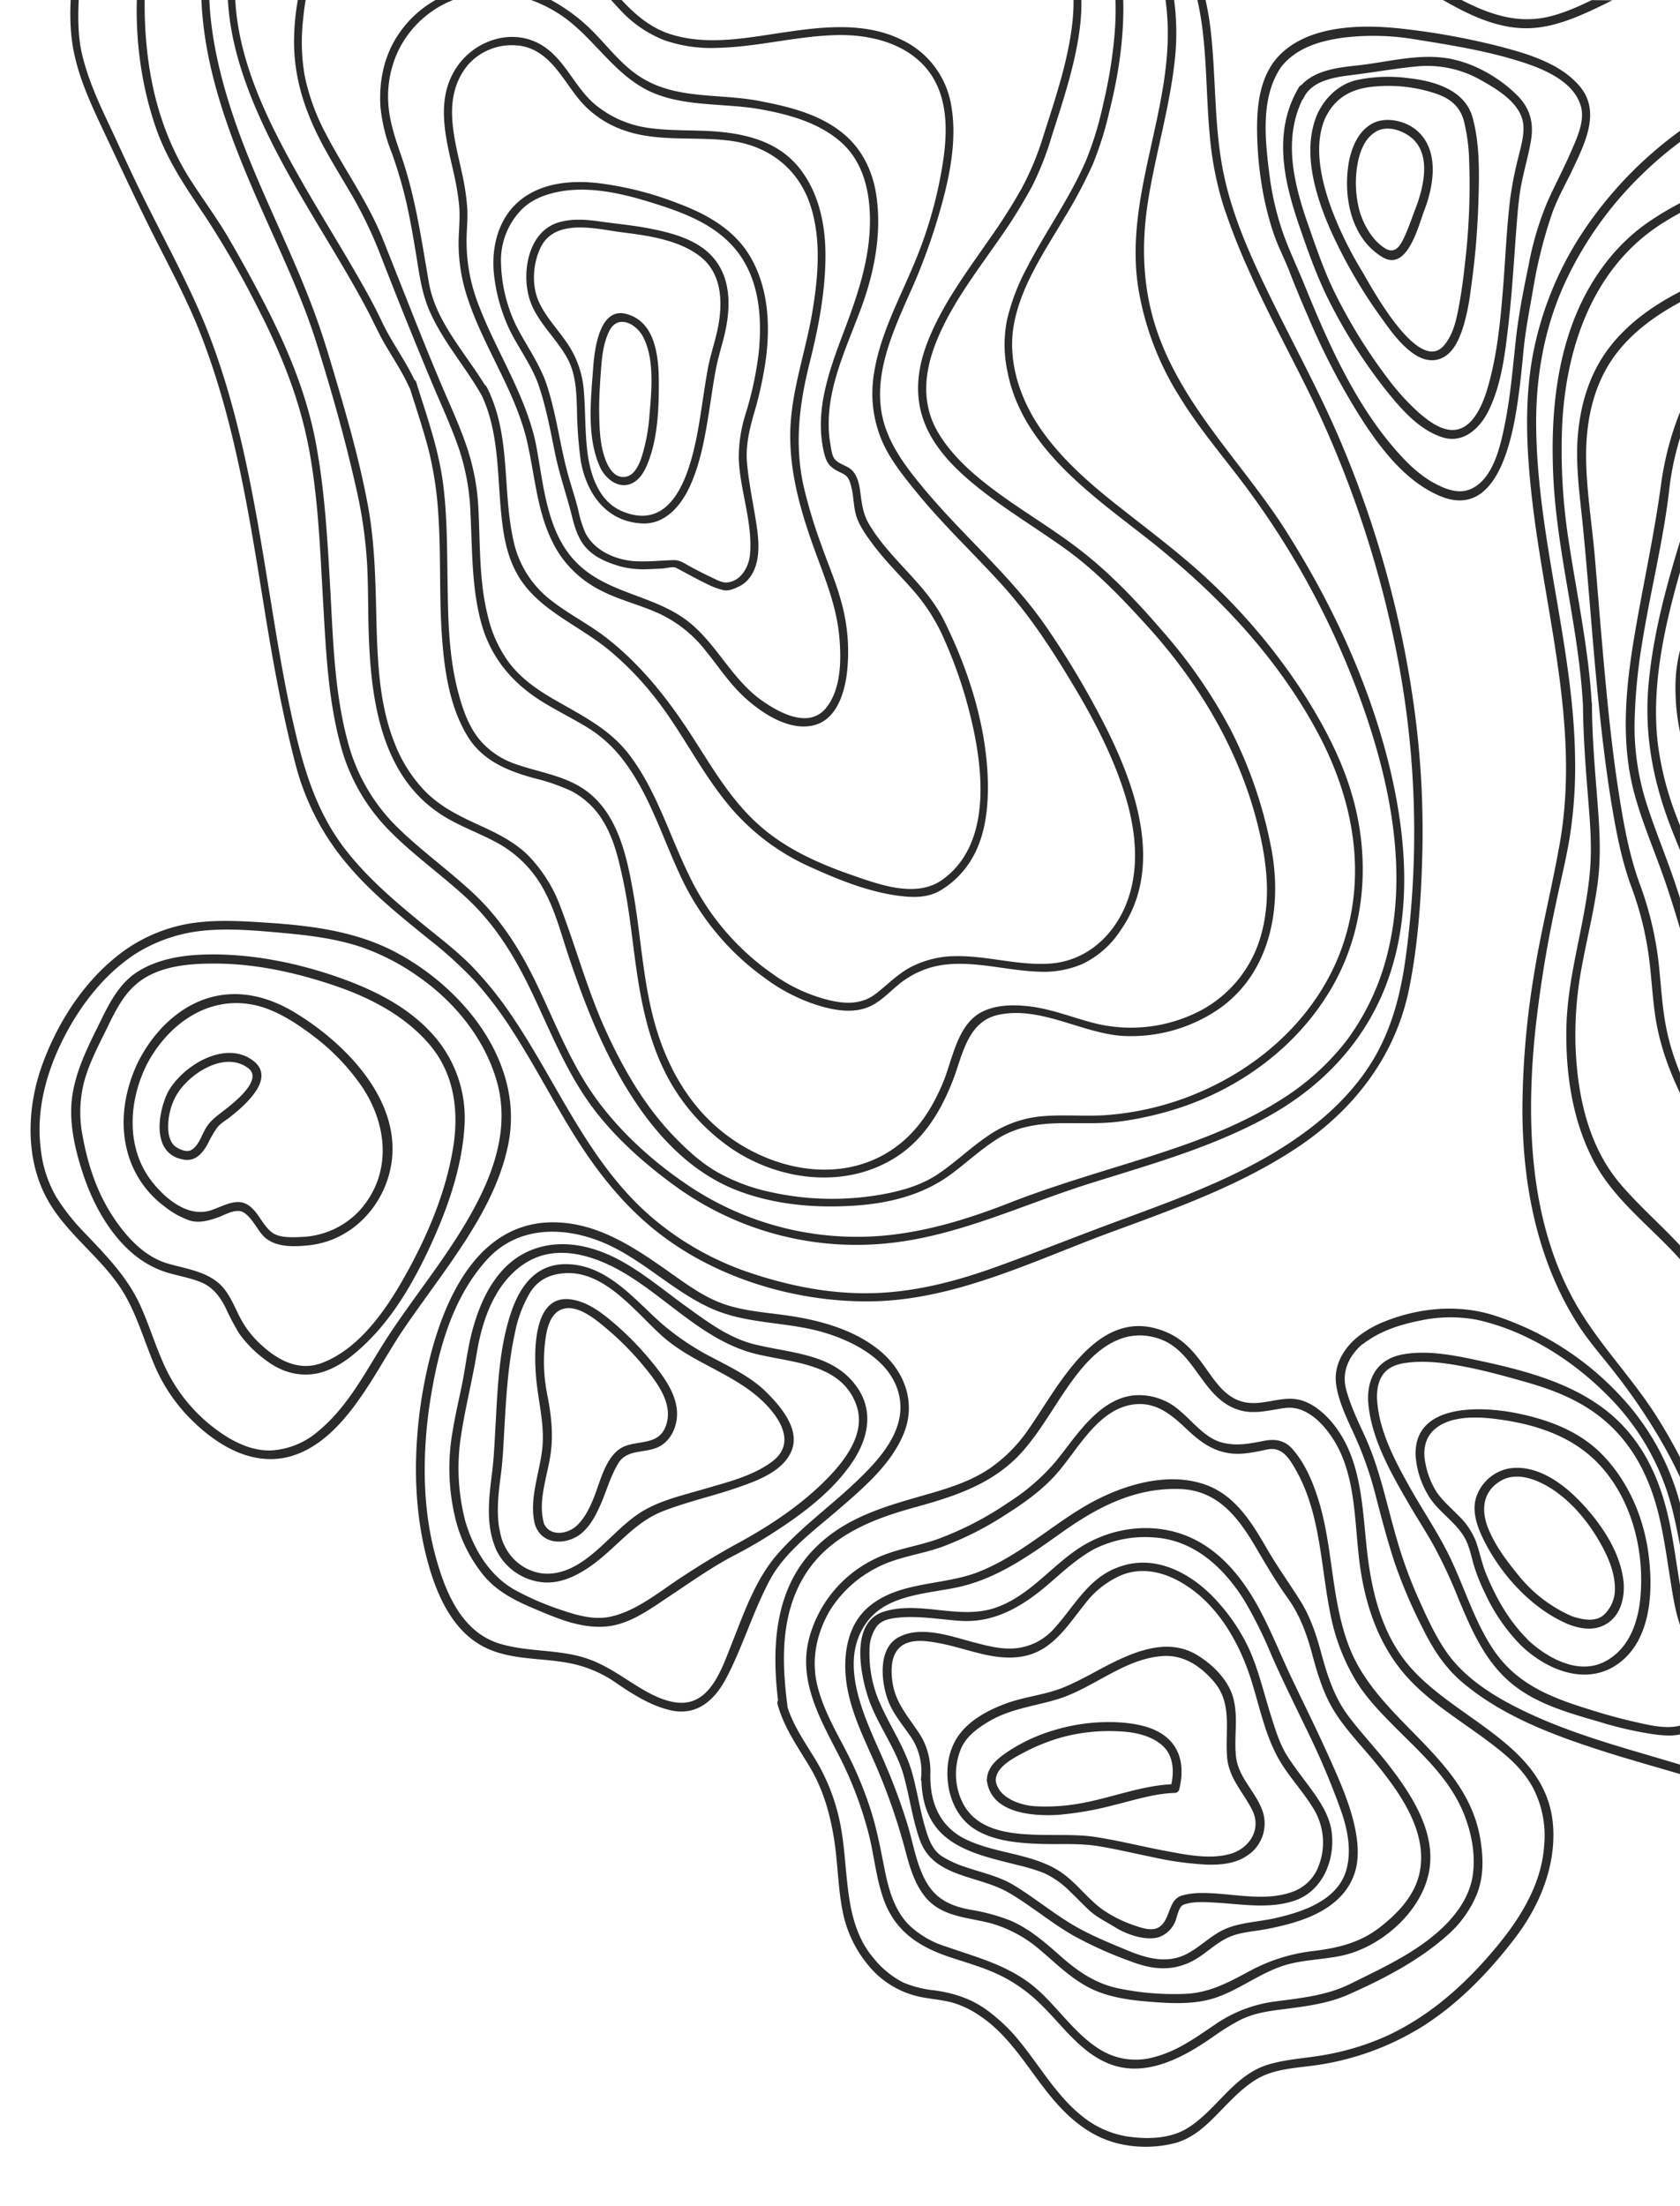 <?xml version="1.0" encoding="UTF-8"?> <svg xmlns="http://www.w3.org/2000/svg" xmlns:xlink="http://www.w3.org/1999/xlink" id="ae8c6a62-9a5d-404e-bb11-163351dd6496" data-name="Layer 1" width="524.356" height="688.473" viewBox="0 0 524.356 688.473"><defs><style>.f5c2c214-a5cd-48d7-9d8b-88cfd5d29d82{fill:none;}.ba7d81bc-caaf-4a44-87f9-a762d487df26{clip-path:url(#f643b45d-86c6-417f-a483-57a4ae6545ae);}.b2c61624-a960-4b7f-8c03-f7530afd9807{fill:#2b2b2b;}</style><clipPath id="f643b45d-86c6-417f-a483-57a4ae6545ae"><polygon class="f5c2c214-a5cd-48d7-9d8b-88cfd5d29d82" points="524.351 578.721 414.285 688.473 271.201 674.652 210.543 580.347 52.013 464.905 1.609 367.348 0 -3 524.356 0.211 524.351 578.721"></polygon></clipPath></defs><g class="ba7d81bc-caaf-4a44-87f9-a762d487df26"><path class="b2c61624-a960-4b7f-8c03-f7530afd9807" d="M563.826,22.178c-28.421,7.245-53.455,25.72-69.659,50.026a104.449,104.449,0,0,0-15.689,38.28c-3.001,15.904-1.886,32.493.086,48.482,4.33,34.636,14.446,69.058,8.273,104.166-2.401,13.717-5.873,27.22-8.059,40.981a266.049,266.049,0,0,0-3.601,41.238c-.086,23.62,4.415,47.668,17.232,67.815,3.515,5.487,7.845,10.331,11.831,15.475a188.55,188.55,0,0,1,12.346,17.833A151.371,151.371,0,0,1,526.746,466.278c3.044,7.287,4.158,15.003,5.873,22.677,1.715,7.287,4.415,13.975,9.602,19.504,4.458,4.758,10.46,8.145,16.504,10.417a57.109,57.109,0,0,0,39.566.686c13.074-4.501,25.377-12.689,39.48-13.76,14.66-1.115,28.335,6.044,41.881,10.545a68.003,68.003,0,0,0,20.619,3.858,68.766,68.766,0,0,0,19.762-2.958,75.591,75.591,0,0,0,33.865-20.747C764.314,485.439,769.415,471.036,774.259,456.933a266.298,266.298,0,0,0,11.746-49.64c2.315-16.761,7.545-32.707,13.975-48.354,6.173-15.089,13.546-29.707,19.162-45.01a140.866,140.866,0,0,0,4.587-83.976c-7.03-27.478-22.419-52.169-41.066-73.302-5.144-5.83-10.802-11.188-16.075-16.89a191.417,191.417,0,0,1-15.389-19.333c-9.131-12.903-17.104-26.577-26.32-39.437a150.489,150.489,0,0,0-69.916-53.498c-14.232-5.316-29.578-7.716-44.667-8.916A142.315,142.315,0,0,0,563.826,22.178Zm81.104,5.015c14.789,4.115,28.678,11.188,41.324,19.762A141.379,141.379,0,0,1,719.561,78.547c9.516,12.646,17.533,26.32,26.449,39.395a230.119,230.119,0,0,0,14.017,18.647c5.101,6.087,10.888,11.531,16.332,17.318A209.047,209.047,0,0,1,803.366,189.401c14.618,24.305,22.891,52.083,21.819,80.59a144.361,144.361,0,0,1-9.173,44.153c-5.787,15.689-13.417,30.693-19.719,46.21-6.173,15.303-10.974,30.907-13.246,47.282a266.378,266.378,0,0,1-11.96,49.597c-2.743,7.973-5.616,16.118-9.516,23.62a65.619,65.619,0,0,1-12.689,16.632,72.865,72.865,0,0,1-36.865,18.776,57.701,57.701,0,0,1-21.862.086c-7.073-1.372-13.803-3.987-20.533-6.516-13.46-5.015-26.62-8.916-40.938-5.187-17.147,4.415-31.979,15.861-50.283,15.518a56.033,56.033,0,0,1-26.234-7.459c-9.516-5.444-14.446-14.06-16.932-24.52-1.843-8.145-3.086-16.204-6.387-23.92a159.863,159.863,0,0,0-11.488-21.776c-8.059-12.903-19.076-23.705-26.363-37.123-13.332-24.563-14.575-53.798-12.088-81.061a375.541,375.541,0,0,1,6.516-41.366c1.457-7.116,3.258-14.189,4.458-21.348a142.654,142.654,0,0,0,1.715-25.634c-.6-34.593-11.746-68.03-12.131-102.666-.171-15.303,2.358-30.221,8.616-44.239a113.025,113.025,0,0,1,24.52-34.722c22.891-22.376,53.498-33.436,85.262-33.479A178.217,178.217,0,0,1,644.93,27.193Z"></path><path class="b2c61624-a960-4b7f-8c03-f7530afd9807" d="M543.764,132.774a34.37,34.37,0,0,0-6.816,16.161c-1.286,8.145-.429,16.461-1.758,24.606-1.243,7.673-4.587,14.06-7.888,21.005a47.974,47.974,0,0,0-4.33,21.991c.257,11.574,3.944,22.891,8.145,33.565,1.929,4.93,4.287,9.731,5.83,14.789a143.451,143.451,0,0,1,3.515,15.861c1.843,9.945,3.901,19.976,9.774,28.421a34.562,34.562,0,0,0,21.948,13.932c13.717,2.443,27.778-1.329,40.166-7.159a85.025,85.025,0,0,0,31.85-26.577c9.088-12.131,15.604-25.977,21.005-40.123a153.968,153.968,0,0,0,8.873-34.422c3.129-22.934,1.672-47.496-7.845-68.844a66.478,66.478,0,0,0-19.804-25.763c-9.731-7.502-22.291-13.032-34.636-13.503-13.16-.514-26.363,4.63-38.666,8.745C562.368,119.057,551.094,123.643,543.764,132.774Zm72.659-22.891c6.859.943,13.332,3.687,19.376,6.902a60.789,60.789,0,0,1,24.691,24.005c11.874,20.619,13.76,46.296,11.36,69.487a146.507,146.507,0,0,1-7.759,33.993c-5.23,14.746-11.917,29.149-21.005,41.924a83.183,83.183,0,0,1-29.792,26.106c-12.131,6.301-26.663,10.46-40.423,8.016a32.934,32.934,0,0,1-17.318-9.131c-5.273-5.401-8.145-12.646-10.031-19.847-1.886-7.287-2.829-14.789-4.544-22.119-1.758-7.63-5.144-14.575-7.93-21.862-6.044-15.561-10.888-33.865-4.029-49.983,2.743-6.473,6.601-12.389,8.059-19.376,1.672-8.059,1.457-16.032,2.015-24.22.472-6.859,2.443-13.632,6.644-19.161,3.558-4.673,8.53-8.059,13.675-10.717a112.843,112.843,0,0,1,17.275-6.773c6.944-2.272,13.889-4.544,21.005-6.173A55.12,55.12,0,0,1,616.423,109.883Z"></path><path class="b2c61624-a960-4b7f-8c03-f7530afd9807" d="M547.494,119.657c-4.758,3.515-9.045,7.33-12.131,12.431-5.744,9.474-6.216,21.519-9.474,31.936-5.058,16.161-9.731,32.236-11.317,49.168-1.457,15.604,1.243,30.092,6.816,44.667,2.015,5.23,4.244,10.374,6.259,15.604,2.1,5.444,3.086,11.274,4.201,16.975a84.429,84.429,0,0,0,4.587,16.847,69.972,69.972,0,0,0,9.602,15.775l.129.129c.043.043.043.086.086.171,9.259,11.703,21.519,22.162,35.451,27.863,12.603,5.144,26.835,6.516,40.338,5.53,12.689-.943,25.634-4.672,36.265-11.788,8.273-5.53,13.332-13.589,16.247-22.934a141.167,141.167,0,0,0,3.687-15.818c1.457-7.416,3.044-14.789,4.587-22.162q5.658-27.006,11.317-54.012a156.271,156.271,0,0,0,3.772-34.551,140.664,140.664,0,0,0-4.93-34.808c-6.044-22.076-18.647-42.953-38.709-54.784-26.749-15.775-59.413-12.474-86.248,1.029A138.833,138.833,0,0,0,547.494,119.657Zm103.566-12.388a72.937,72.937,0,0,1,25.591,23.705c13.374,19.719,18.604,44.453,18.518,67.987-.086,12.946-2.658,25.291-5.316,37.937q-5.658,27.006-11.317,54.012c-2.401,11.445-3.815,23.577-8.102,34.508-4.029,10.331-11.917,17.104-21.819,21.691-12.903,5.958-27.092,7.802-41.195,6.902a75.695,75.695,0,0,1-40.038-14.189,96.279,96.279,0,0,1-19.033-18.304c-5.23-6.773-9.431-14.017-11.703-22.334-2.143-7.802-2.958-15.946-5.316-23.705-2.272-7.373-5.787-14.446-8.445-21.691a97.141,97.141,0,0,1-5.444-21.648c-2.015-17.018,1.629-34.636,6.173-50.969,2.1-7.63,4.844-15.046,6.816-22.719,1.415-5.444,2.315-11.06,3.858-16.461a33.495,33.495,0,0,1,7.716-13.975c5.101-5.487,11.96-9.645,18.261-13.546,13.632-8.359,28.849-14.36,44.839-16.032A80.028,80.028,0,0,1,651.06,107.268Z"></path><path class="b2c61624-a960-4b7f-8c03-f7530afd9807" d="M518.43,151.207c-2.143,15.904-5.658,31.507-8.316,47.325-2.701,16.118-4.33,32.793-.086,48.782,2.401,9.045,6.173,17.704,9.259,26.535,3.301,9.345,5.916,18.904,8.745,28.421,4.715,15.989,10.202,31.421,18.861,45.739a246.795,246.795,0,0,0,28.978,38.28c5.487,5.958,11.274,11.66,17.232,17.061,5.23,4.715,10.717,9.259,17.19,12.174,9.559,4.33,19.119,2.572,28.635-.9,5.701-2.058,11.36-4.372,17.147-6.259A49.602,49.602,0,0,1,679.009,406.007c14.489,2.015,29.021,8.573,43.767,4.415,24.22-6.773,31.378-33.307,31.593-55.641.129-15.432-5.487-29.235-10.631-43.553a114.549,114.549,0,0,1-6.13-23.534c-1.115-8.488-1.672-17.018-2.015-25.591-.729-17.318,0-34.722-1.329-51.997-1.243-16.289-5.916-32.15-12.131-47.154-4.758-11.531-10.117-23.234-17.447-33.393A103.816,103.816,0,0,0,686.682,110.526a130.054,130.054,0,0,0-47.754-24.606c-32.364-9.216-71.416-7.03-97.093,16.932C528.246,115.456,520.916,133.074,518.43,151.207Zm98.251-66.829c35.279,3.729,71.63,22.505,90.149,53.584a202.816,202.816,0,0,1,18.69,42.481,143.974,143.974,0,0,1,5.444,24.734c1.072,8.445,1.029,16.975,1.157,25.463.3,17.361.3,34.765,2.1,52.083a113.925,113.925,0,0,0,4.715,22.977c2.358,7.459,5.316,14.746,7.845,22.162,2.486,7.33,4.458,14.875,4.801,22.634a99.127,99.127,0,0,1-1.115,18.861c-1.758,11.617-6.13,23.277-15.132,31.207a34.748,34.748,0,0,1-18.218,8.102c-7.716.986-15.561-.729-23.019-2.443-7.245-1.672-14.489-3.429-21.948-3.644-7.116-.171-13.932,2.015-20.576,4.33-9.945,3.472-20.147,9.088-30.95,8.445-5.958-.386-11.403-3.172-16.247-6.473-6.73-4.544-12.646-10.545-18.433-16.247a248.087,248.087,0,0,1-31.378-37.894,167.986,167.986,0,0,1-12.431-21.348,186.446,186.446,0,0,1-9.088-24.177c-.814-2.572-1.586-5.144-2.358-7.759-2.486-8.488-4.887-17.018-7.716-25.42-2.658-8.016-5.958-15.818-8.573-23.834a79.584,79.584,0,0,1-4.244-25.506,171.114,171.114,0,0,1,2.315-25.634c2.529-16.032,6.601-31.807,8.488-47.968a88.842,88.842,0,0,1,8.102-28.464,70.519,70.519,0,0,1,36.48-33.865C581.616,84.034,599.491,82.577,616.681,84.377Z"></path><path class="b2c61624-a960-4b7f-8c03-f7530afd9807" d="M561.768,78.076a152.154,152.154,0,0,0-36.394,12.431c-8.959,4.458-17.447,10.374-23.448,18.433-5.53,7.416-8.316,16.204-9.302,25.334-1.115,10.288.514,20.49,1.5,30.735,1.886,19.204,3.129,38.494,5.187,57.742,1.072,10.074,2.315,20.19,4.029,30.178,1.372,8.016,3.001,16.118,5.83,23.791a101.41,101.41,0,0,1,5.444,21.648c.772,5.787,1.072,11.617,1.843,17.404,1.886,14.618,8.359,27.135,15.604,39.78,8.445,14.66,17.875,29.021,24.177,44.753,4.587,11.488,9.174,23.234,17.404,32.707,9.088,10.459,22.634,14.789,36.222,12.603,15.218-2.443,28.292-11.188,42.652-16.289,7.373-2.615,15.432-4.072,22.677-.3,5.273,2.743,8.402,8.445,11.874,12.989,6.43,8.402,17.875,14.66,28.335,9.945,9.774-4.415,15.689-14.618,21.948-22.805,9.216-12.088,17.618-25.334,23.534-39.395a79.242,79.242,0,0,0,6.044-22.291,130.041,130.041,0,0,0-.257-25.506c-.814-8.616-2.143-17.19-3.301-25.806a168.864,168.864,0,0,1-1.072-27.135c.386-16.118,3.172-32.279-1.886-47.925-2.058-6.301-5.015-12.26-7.845-18.218a147.518,147.518,0,0,1-8.616-21.862c-4.673-15.946-7.373-32.407-10.974-48.611A111.139,111.139,0,0,0,715.06,112.584a62.534,62.534,0,0,0-13.675-14.446c-5.358-3.944-11.703-6.344-17.961-8.359-6.601-2.1-13.332-3.558-19.976-5.487-6.173-1.758-12.046-4.501-18.218-6.301-13.203-3.901-27.263-4.93-40.981-4.801A221.374,221.374,0,0,0,561.768,78.076Zm82.09,2.443c6.173,1.715,12.003,4.458,18.176,6.301,6.601,1.972,13.374,3.472,19.976,5.444,6.773,2.058,13.417,4.758,19.076,9.088,5.701,4.372,10.202,10.417,14.103,16.375,8.445,12.903,13.417,27.178,16.589,42.181,3.429,16.161,6.301,32.536,11.531,48.268,4.415,13.46,12.689,25.334,16.032,39.18,1.972,8.102,1.457,16.204,1.029,24.434-.472,9.002-.943,18.004-.857,27.049.171,17.661,4.287,34.936,5.101,52.555.386,8.531,0,17.147-2.186,25.463A106.43,106.43,0,0,1,753.04,399.877c-6.687,12.603-15.089,24.091-23.662,35.451-6.301,8.359-14.489,17.875-26.149,14.875-6.687-1.715-11.445-6.387-15.389-11.831-3.258-4.458-6.387-9.002-11.274-11.788-12.689-7.244-28.678,1.157-40.338,6.687-14.532,6.902-29.792,13.289-45.953,8.145-12.646-4.029-20.362-16.847-25.591-28.163-2.786-6.044-5.058-12.303-7.759-18.39a241.039,241.039,0,0,0-11.703-22.376c-9.345-16.161-20.962-32.193-24.948-50.711-1.5-6.987-1.8-14.146-2.572-21.219a105.326,105.326,0,0,0-5.83-24.52c-3.472-9.388-5.187-19.419-6.73-29.278-1.929-12.517-3.215-25.12-4.372-37.723-1.072-11.746-2.015-23.534-3.001-35.279-.857-9.902-2.486-19.847-2.701-29.792s1.329-19.976,6.216-28.764c4.844-8.702,12.774-15.089,21.348-19.933,23.534-13.417,52.34-18.304,79.089-19.076C615.823,75.675,630.184,76.747,643.858,80.519Z"></path><path class="b2c61624-a960-4b7f-8c03-f7530afd9807" d="M493.439,94.708c-7.802,16.461-9.431,35.322-8.659,53.283,1.029,24.391,8.059,48.011,9.302,72.402v.086c.086,8.616.686,17.232,1.372,25.849.686,8.745,1.586,17.447.729,26.234-1.543,16.289-6.987,31.85-7.287,48.311-.257,14.232,1.886,28.978,8.659,41.709,6.387,12.003,17.875,20.362,26.792,30.35a62.837,62.837,0,0,1,11.403,18.304c1.672,4.158,2.958,8.53,4.372,12.774,2.958,9.045,5.873,18.133,9.431,27.006,5.873,14.746,14.489,33.993,31.078,39.052,8.316,2.572,17.018-.214,24.263-4.458,5.916-3.472,11.145-7.887,17.361-10.888a37.53,37.53,0,0,1,17.661-3.687c6.644.214,13.246,2.058,19.633,3.858,6.559,1.843,13.074,3.644,19.762,4.844,13.032,2.358,27.006,2.958,39.695-1.372,11.66-3.987,20.49-13.374,27.22-23.32,7.159-10.588,11.831-22.677,15.475-34.851,3.772-12.56,6.301-25.463,8.702-38.366,1.115-6.044,2.058-12.174,3.386-18.218,1.758-8.016,4.029-15.904,6.473-23.748,9.474-30.821,22.462-62.543,18.947-95.464-1.415-13.203-6.687-25.249-14.446-35.88a163.839,163.839,0,0,0-12.989-15.346,130.364,130.364,0,0,1-15.003-19.59c-8.445-13.546-14.103-28.378-21.005-42.738a171.876,171.876,0,0,0-21.133-33.436c-16.547-20.447-38.752-36.137-64.386-42.61-7.159-1.8-14.532-2.615-21.862-3.472-7.716-.857-15.475-1.543-23.234-1.929a196.816,196.816,0,0,0-47.068,2.743c-14.746,2.786-29.792,7.973-42.352,16.332C505.913,74.861,498.454,84.163,493.439,94.708Zm118.441-42.224c15.003,1.029,30.35,2.358,44.753,6.902a112.043,112.043,0,0,1,35.408,19.247,141.076,141.076,0,0,1,27.178,29.278c8.102,11.488,14.103,23.92,19.762,36.694,6.601,14.875,13.889,29.492,23.877,42.395,4.415,5.701,9.645,10.674,14.275,16.161a99.581,99.581,0,0,1,11.531,16.461c15.604,28.249,6.601,63.014-2.358,91.906-4.887,15.775-10.417,31.378-14.36,47.454-3.044,12.517-4.715,25.377-7.373,38.023-5.23,24.906-12.774,51.912-32.064,69.787-10.46,9.688-24.134,12.217-37.98,11.745-14.232-.514-27.392-4.887-41.109-8.316a59.732,59.732,0,0,0-17.618-2.058,42.418,42.418,0,0,0-16.418,4.758C609.179,478.023,600.991,487.197,589.032,488.097c-18.047,1.372-28.549-18.947-34.636-32.836-3.944-8.959-7.03-18.261-10.074-27.52-3.258-10.031-6.13-20.276-12.003-29.192-7.287-11.017-18.09-19.119-26.62-29.149-9.988-11.746-13.332-27.52-13.932-42.524a113.555,113.555,0,0,1,1.843-24.691c1.586-8.831,3.815-17.49,5.015-26.363,1.243-9.216.557-18.218-.171-27.435-.772-9.602-1.543-19.204-1.586-28.849a1.823,1.823,0,0,0-.086-.472c-1.029-17.018-4.672-33.693-7.202-50.497a182.706,182.706,0,0,1-1.972-36.523c1.329-24.348,9.902-48.954,31.378-62.457C546.336,52.356,580.587,50.341,611.88,52.484Z"></path><path class="b2c61624-a960-4b7f-8c03-f7530afd9807" d="M185.14,114.77c-.729,10.074-2.143,22.034,2.358,31.464,1.843,3.472,5.873,6.559,9.902,4.501,2.829-1.415,4.201-4.587,5.23-7.373,2.658-7.416,3.001-15.904,3.001-23.705,0-7.973-.9-19.29-10.159-21.691C186.984,95.694,185.526,109.454,185.14,114.77Zm15.604-9.602c3.601,6.902,2.615,16.804,1.972,24.305a57.128,57.128,0,0,1-2.358,12.86c-.943,2.958-2.701,6.944-6.387,6.473-2.1-.257-3.429-2.1-4.33-3.815-2.315-4.844-2.529-10.545-2.615-15.818-.086-4.587.214-9.174.557-13.76.3-4.115.729-8.402,2.615-12.174C192.856,97.966,198.601,101.01,200.744,105.168Z"></path><path class="b2c61624-a960-4b7f-8c03-f7530afd9807" d="M165.036,92.479c2.015,7.759,8.873,13.032,12.389,20.019,2.315,4.63,2.486,9.988,2.658,15.046a131.582,131.582,0,0,0,1.2,16.418c1.886,10.159,7.93,18.733,18.99,19.376,7.245.386,12.131-5.358,14.961-11.403,3.601-7.759,4.973-16.547,6.301-24.948.6-3.901,1.157-7.845,1.886-11.703.814-4.372,2.315-8.573,3.172-12.946,1.457-7.587,1.286-15.861-3.987-21.948-4.973-5.787-13.332-7.845-20.533-9.216-5.015-.943-10.074-1.372-15.089-2.1-4.201-.6-8.573-.9-12.689.343C165.079,72.203,162.893,84.292,165.036,92.479Zm28.849-20.019c8.145,1.029,17.575,2.272,24.348,7.33,6.816,5.101,7.373,13.589,6.044,21.391-.772,4.458-2.315,8.745-3.215,13.16-.729,3.858-1.286,7.716-1.886,11.617-1.929,12.474-5.658,41.838-25.12,33.522-6.43-2.743-9.216-9.688-10.374-16.118-1.2-7.073-.857-14.275-1.457-21.391a30.21,30.21,0,0,0-5.316-15.046c-2.872-4.201-6.43-7.888-8.616-12.517-2.443-5.187-2.015-12.046.429-17.147C173.181,68.002,186.041,71.432,193.885,72.46Z"></path><path class="b2c61624-a960-4b7f-8c03-f7530afd9807" d="M154.405,87.378a53.91,53.91,0,0,0,4.801,15.861c2.786,5.53,6.516,10.545,8.702,16.375,2.529,7.202,3.858,14.703,5.401,22.162,1.286,6.173,3.344,12.131,4.93,18.218.9,3.601,1.8,7.287,4.115,10.245,2.786,3.558,7.073,5.273,11.274,6.516a29.025,29.025,0,0,0,8.616.857c1.543-.043,3.086-.129,4.587-.214.857-.043,3.386-.643,4.072-.257,3.429,1.758,6.73,3.687,10.245,5.315a20.718,20.718,0,0,0,4.715,1.715c1.586.3,3.258-.429,4.672-1.115,3.644-1.672,5.444-5.487,5.958-9.259.6-4.415-.171-8.959-.9-13.289-.9-5.315-1.972-10.717-2.443-16.118-.429-5.101.643-9.902,2.015-14.789a117.167,117.167,0,0,0,3.987-18.39c1.2-10.159.557-20.79-4.33-29.964-4.973-9.302-13.889-14.318-23.448-17.875a102.385,102.385,0,0,0-24.948-6.259c-7.93-.857-16.675-.129-23.277,4.758C155.219,67.702,152.947,78.033,154.405,87.378Zm49.983-23.834c9.988,3.129,20.105,7.073,26.406,15.861,6.344,8.873,7.073,20.319,6.001,30.821a108.541,108.541,0,0,1-4.029,18.776,45.35,45.35,0,0,0-2.186,14.146c.386,9.945,4.372,19.804,3.515,29.835-.343,3.944-2.958,8.616-7.459,8.788-1.543.043-3.429-1.115-4.801-1.715-2.143-.986-4.201-2.1-6.259-3.172-1.8-.986-3.344-2.186-5.444-2.1-3.987.129-7.888.557-11.874.343-6.044-.343-12.86-3.301-15.604-8.959a35.815,35.815,0,0,1-2.229-7.287c-.9-3.558-2.1-7.073-3.086-10.631-2.701-9.688-3.729-19.719-7.073-29.278-2.272-6.001-6.001-11.274-8.959-16.932a47.604,47.604,0,0,1-4.93-19.847,22.721,22.721,0,0,1,6.301-16.675c3.215-3.301,7.63-4.93,12.046-5.744C184.583,57.971,195.086,60.586,204.388,63.544Z"></path><path class="b2c61624-a960-4b7f-8c03-f7530afd9807" d="M142.359,21.234c-6.516,10.031-3.215,21.905-.772,32.622a81.732,81.732,0,0,1,1.715,10.202c.343,3.772-.086,7.545-.171,11.317a54.571,54.571,0,0,0,3.044,18.347c4.93,14.618,14.017,27.478,17.961,42.481,3.044,12.174,3.258,25.12,10.074,36.094a33.734,33.734,0,0,0,13.76,12.174c5.701,2.872,11.96,4.33,17.747,6.987a39.545,39.545,0,0,1,14.532,11.617c3.644,4.458,6.816,9.302,10.931,13.374,5.487,5.444,15.046,12.174,23.32,9.731,6.344-1.886,8.788-9.174,9.688-15.003a57.753,57.753,0,0,0-1.715-23.748c-1.586-5.873-4.072-11.531-6.087-17.275a158.046,158.046,0,0,1-5.616-18.647c-2.829-13.032-1.286-25.506,1.929-38.28,2.615-10.417,4.715-21.09,4.93-31.893.214-10.159-1.672-20.705-8.102-28.849-7.245-9.131-18.733-11.231-29.75-11.66-5.873-.214-11.746-.086-17.575-.943a33.091,33.091,0,0,1-15.732-6.687c-7.287-5.573-10.074-15.432-18.561-19.762C158.777,8.803,147.675,13.047,142.359,21.234Zm18.69-7.073c5.187.257,9.174,3.258,12.346,7.073,3.001,3.558,5.316,7.63,8.445,11.06a31.693,31.693,0,0,0,12.646,8.273c10.802,3.944,22.805,1.843,33.951,3.429,11.874,1.715,20.962,8.916,24.606,20.405,3.386,10.674,2.272,22.548.429,33.35-1.929,11.274-5.744,22.119-6.644,33.565-.986,12.817,2.143,25.12,6.301,37.123,3.472,10.031,7.888,19.633,8.831,30.307.643,6.987.6,15.861-3.815,21.776-5.358,7.159-14.746,2.015-20.362-1.929-9.731-6.859-14.403-18.476-24.005-25.42-10.802-7.759-25.12-8.188-34.465-18.261-8.831-9.559-9.645-23.877-12.003-36.051-.214-1.115-.472-2.272-.772-3.386-3.815-14.403-12.174-26.963-17.361-40.852a54.201,54.201,0,0,1-3.558-19.333c0-3.515.429-6.944.214-10.46a73.48,73.48,0,0,0-1.5-10.159c-2.443-11.531-6.644-24.263,1.758-34.465a18.192,18.192,0,0,1,14.961-6.044Z"></path><path class="b2c61624-a960-4b7f-8c03-f7530afd9807" d="M123.927,11.375c-4.244,6.601-5.744,14.618-5.144,22.376A52.97,52.97,0,0,0,122.298,47.769a135.705,135.705,0,0,1,4.758,16.418c1.115,5.058,1.972,10.159,2.829,15.261.943,5.787,1.672,11.574,3.944,17.018,4.115,9.817,11.403,17.833,16.589,27.049,5.83,12.603,4.63,26.835,6.43,40.338.814,6.301,2.358,12.346,6.044,17.618,3.215,4.63,7.716,8.102,12.346,11.231,5.187,3.472,10.502,6.516,15.303,10.545a95.38,95.38,0,0,1,13.289,13.675c8.273,10.245,14.017,22.205,22.162,32.536a70.283,70.283,0,0,0,26.277,20.79c9.302,4.244,19.333,8.359,29.535,9.431,4.029.429,8.059.3,11.617-1.758a27.901,27.901,0,0,0,8.873-8.316c4.93-7.116,6.13-16.247,6.044-24.691-.171-17.575-5.916-35.708-13.717-51.354-5.744-11.488-16.932-19.033-23.405-30.05-1.886-3.215-2.229-6.344-2.701-9.945-.3-2.443-.9-5.273-2.786-6.987-1.586-1.457-4.201-1.758-5.401-3.601-.772-1.2-.943-3.258-1.2-4.672a31.984,31.984,0,0,1-.472-5.701c-.171-13.374,6.516-26.149,10.845-38.494,3.644-10.502,5.658-21.948,4.029-33.05-1.157-7.888-4.63-14.961-10.974-19.89-7.373-5.787-16.761-7.973-25.72-9.688-12.56-2.401-25.977-.3-37.166-7.587-5.101-3.301-9.045-8.188-13.16-12.56A56.115,56.115,0,0,0,172.923.53C156.205-8.944,134.515-5.129,123.927,11.375Zm50.111-7.33c10.288,6.43,16.332,17.618,26.963,23.534,10.974,6.087,24.606,4.372,36.565,6.559,8.959,1.629,18.476,4.287,25.334,10.588,6.387,5.916,8.445,14.532,8.616,22.934.257,12.903-3.901,24.606-8.402,36.523-4.458,11.788-8.959,24.391-5.916,37.08.557,2.315,1.243,3.901,3.301,5.187.9.6,1.972.986,2.915,1.543,1.586.9,2.015,2.743,2.401,4.415.729,3.086.557,6.259,1.672,9.259,1.115,3.044,3.215,5.83,5.101,8.402,3.858,5.144,8.488,9.602,12.689,14.446a58.095,58.095,0,0,1,8.659,13.289,140.651,140.651,0,0,1,8.788,24.991c4.072,16.247,7.159,40.08-8.316,51.526-8.016,5.958-19.247,1.972-27.735-.986-10.288-3.515-20.447-7.93-28.764-15.003-10.202-8.659-16.289-20.147-23.577-31.121-7.073-10.631-15.089-20.447-25.206-28.292-5.401-4.158-11.531-7.245-16.89-11.403a31.842,31.842,0,0,1-12.046-19.161c-3.301-15.089-.9-30.95-7.202-45.31-.043-.129-.086-.3-.129-.429-.086-.129-.129-.214-.214-.343-.257-.557-.514-1.115-.814-1.629a.849.849,0,0,0-.472-.472c-6.301-10.288-15.346-19.804-17.49-31.936-2.315-13.289-4.158-26.62-8.573-39.437-2.015-5.83-3.944-11.36-4.158-17.575a33.569,33.569,0,0,1,2.872-14.746A32.06,32.06,0,0,1,144.417-1.013C154.534-3.971,165.25-1.442,174.038,4.045Z"></path><path class="b2c61624-a960-4b7f-8c03-f7530afd9807" d="M91.819,10.818c-.472,12.517,3.129,23.662,9.002,34.593,3.001,5.573,6.387,10.974,9.559,16.461a135.427,135.427,0,0,1,8.702,18.561c5.101,13.117,10.374,26.234,15.818,39.223,2.872,6.816,6.001,13.546,8.402,20.533a71.504,71.504,0,0,1,3.558,20.319c.557,11.188.343,22.634,3.258,33.565,2.958,11.103,9.817,19.204,19.504,25.12,4.544,2.786,9.302,5.101,13.846,7.888a41.482,41.482,0,0,1,11.574,10.802c8.445,11.36,12.346,25.591,18.647,38.151a81.007,81.007,0,0,0,25.12,29.235,55.608,55.608,0,0,0,16.89,8.573c4.758,1.415,10.159,2.358,14.961.557,3.687-1.372,6.473-4.415,9.431-6.859a27.814,27.814,0,0,1,14.403-6.473c9.945-1.286,19.847,1.843,29.792,2.143A30.528,30.528,0,0,0,337.832,300.812a29.393,29.393,0,0,0,11.917-10.502c13.932-19.89,4.544-45.61-5.444-65.029a274.659,274.659,0,0,0-17.918-29.921c-7.545-10.888-17.018-20.233-26.149-29.75-4.587-4.801-9.045-9.645-13.246-14.789-4.501-5.53-8.788-11.403-10.931-18.304-4.287-13.975,2.272-28.292,7.845-40.895a187.64,187.64,0,0,0,11.017-31.593c2.186-8.959,3.601-18.476,1.886-27.606a27.618,27.618,0,0,0-15.604-20.105c-10.888-5.273-23.32-4.115-34.936-2.443-11.96,1.672-24.648,4.544-36.523.943-12.046-3.601-18.518-14.918-26.92-23.362C173.652-21.804,160.492-27.205,148.232-31.02c-10.159-3.172-21.09-4.372-31.379-1.029C98.678-26.09,92.419-6.586,91.819,10.818Zm73.902-32.193A61.543,61.543,0,0,1,181.668-10.273c4.201,4.244,7.759,9.045,11.874,13.332a37.213,37.213,0,0,0,13.76,9.474A44.562,44.562,0,0,0,224.063,14.933c12.517-.3,24.777-3.729,37.294-3.987,10.845-.214,22.891,2.872,29.278,12.389,5.23,7.802,5.058,18.004,3.729,26.92a133.493,133.493,0,0,1-7.802,28.978c-5.015,12.817-12.346,25.163-14.017,39.052a37.892,37.892,0,0,0,2.615,18.99c2.443,5.873,6.644,11.06,10.631,15.989,8.359,10.331,18.133,19.462,27.049,29.321,8.488,9.388,15.218,19.719,21.733,30.521,6.259,10.374,12.003,21.219,15.861,32.75,3.687,11.017,5.53,23.148,1.758,34.379-3.729,11.06-12.646,19.633-24.477,20.447-9.945.686-19.762-2.529-29.707-2.315a30.517,30.517,0,0,0-13.932,3.515c-4.072,2.186-7.202,5.53-10.802,8.273-4.244,3.215-9.002,3.172-14.017,2.058a50.49,50.49,0,0,1-17.875-8.145,78.617,78.617,0,0,1-26.235-30.778c-6.216-12.56-10.159-26.535-18.776-37.809-6.216-8.145-14.875-12.26-23.534-17.275-5.23-3.044-10.117-6.43-13.846-11.274a39.6,39.6,0,0,1-6.73-14.703c-2.786-10.974-2.358-22.591-2.958-33.822a70.571,70.571,0,0,0-3.558-18.819c-2.358-7.03-5.53-13.717-8.402-20.533C131.171,104.396,125.47,89.564,119.554,74.775c-4.672-11.746-12.174-22.034-17.961-33.222a67.612,67.612,0,0,1-6.516-18.004A62.418,62.418,0,0,1,94.648,5.674c.857-9.345,3.558-18.947,9.645-26.234C119.726-39.165,147.589-30.549,165.722-21.375Z"></path><path class="b2c61624-a960-4b7f-8c03-f7530afd9807" d="M74.587-23.604C66.657-2.428,73.258,20.077,82.474,39.667c6.43,13.717,14.446,26.577,22.205,39.566,3.558,5.958,7.03,11.917,10.245,18.047,1.843,3.558,3.472,7.202,5.53,10.674,2.529,4.287,5.273,8.402,7.287,12.946a.934.934,0,0,0,.214.343c2.015,6.387,4.158,12.731,5.83,19.204a110.656,110.656,0,0,1,3.001,19.762c.857,12.131.3,24.305,1.029,36.437.686,11.188,2.186,23.405,8.145,33.136,4.63,7.545,12.346,10.717,20.533,12.989a63.348,63.348,0,0,1,11.746,4.029,25.121,25.121,0,0,1,10.159,9.688c3.429,5.701,4.887,12.56,6.259,18.99,1.372,6.601,2.186,13.332,3.044,20.019,1.586,12.474,3.472,24.948,8.659,36.523a63.387,63.387,0,0,0,21.991,26.406c15.046,10.159,35.751,12.689,51.44,2.572,8.531-5.53,13.717-14.06,17.404-23.32,3.258-8.102,4.544-18.99,14.618-21.048,12.946-2.658,25.506,5.573,38.194,6.601a48.532,48.532,0,0,0,29.878-8.016c16.89-11.36,20.576-32.707,16.718-51.44a137.823,137.823,0,0,0-12.346-35.794,158.067,158.067,0,0,0-20.962-30.521c-7.716-9.002-16.118-17.961-25.463-25.291-7.63-6.001-15.989-11.017-23.877-16.589-7.973-5.658-15.989-12.003-21.09-20.49-5.616-9.388-4.33-19.633-.257-29.364,4.801-11.531,12.689-21.562,19.719-31.764a157.992,157.992,0,0,0,9.902-16.032,93.688,93.688,0,0,0,6.001-15.303c3.129-9.817,6.43-19.633,8.188-29.792,1.586-9.045,1.843-18.561-1.8-27.135-4.501-10.502-14.618-15.346-24.863-18.69-14.103-4.587-29.235-5.873-43.424-1.115-12.989,4.372-25.206,11.445-39.309,11.06a32.495,32.495,0,0,1-17.232-5.658c-4.758-3.215-8.745-7.545-12.989-11.403A70.558,70.558,0,0,0,165.293-56.269c-12.046-2.872-24.134-5.701-36.608-5.616-11.703.086-23.191,3.215-32.707,10.117A63.121,63.121,0,0,0,74.587-23.604Zm81.833-32.364a143.969,143.969,0,0,1,18.39,5.015A63.796,63.796,0,0,1,190.756-41.908c9.045,6.773,15.861,16.204,26.963,19.762,12.817,4.115,26.02-.429,37.894-5.23,6.344-2.529,12.774-5.401,19.504-6.601a65.522,65.522,0,0,1,24.005.686c12.003,2.358,25.72,6.516,32.15,17.79,4.844,8.445,4.244,18.99,2.615,28.249-1.8,10.159-5.144,19.976-8.273,29.792a89.391,89.391,0,0,1-6.644,16.075A176.767,176.767,0,0,1,308.811,74.604c-7.03,10.159-14.618,20.233-19.204,31.85-3.601,9.131-4.458,18.518-.171,27.52,4.072,8.531,11.66,15.089,19.033,20.662,7.888,5.958,16.375,11.103,24.391,16.89,9.259,6.687,17.404,15.218,25.077,23.662,17.361,19.119,30.393,41.538,35.708,66.958,2.229,10.588,2.786,21.305-.686,31.721a38.16,38.16,0,0,1-17.833,21.262,46.932,46.932,0,0,1-34.508,3.901c-6.259-1.672-12.303-4.072-18.776-4.93-5.058-.643-10.588-.686-15.218,1.586-7.973,3.944-9.302,15.132-12.431,22.462-4.029,9.516-9.731,17.618-19.033,22.548-17.447,9.216-39.223,2.572-52.898-10.288-9.688-9.088-15.604-21.348-18.69-34.122-3.086-12.603-3.729-25.677-6.044-38.409-1.972-11.017-4.758-23.534-14.06-30.735-6.559-5.058-14.918-6.044-22.505-8.702a25.215,25.215,0,0,1-10.717-6.987c-3.729-4.115-5.701-9.731-7.116-15.003-3.301-12.088-3.301-24.948-3.472-37.38-.129-9.431-.171-18.861-1.372-28.206-1.415-10.802-5.101-21.133-8.359-31.507a.967.967,0,0,0-.557-.772c-2.958-6.301-7.202-11.874-10.159-18.176-2.229-4.758-4.801-9.388-7.416-13.932C106.051,76.447,99.921,66.673,94.177,56.6,83.032,37.052,71.801,14.847,73.515-8.301c.9-11.917,6.087-22.934,13.76-31.979,8.402-9.945,18.947-16.461,31.85-18.604C131.557-60.813,144.374-58.755,156.42-55.969Z"></path><path class="b2c61624-a960-4b7f-8c03-f7530afd9807" d="M90.919-58.584c-9.774,6.13-17.618,15.732-22.376,26.192-4.501,9.859-6.044,20.79-5.701,31.55.729,23.062,9.602,45.353,18.819,66.186,5.958,13.503,12.303,26.706,16.847,40.809,4.758,15.046,9.088,30.35,12.56,45.739a143.572,143.572,0,0,1,3.515,24.177c.3,5.787.3,11.617.386,17.404.472,22.162,2.786,48.568,23.748,61.342,5.401,3.301,11.445,5.358,16.932,8.445a36.106,36.106,0,0,1,14.489,15.175c3.301,6.216,5.058,13.16,7.287,19.804,2.058,6.087,4.201,12.174,6.644,18.133,8.873,21.691,22.891,46.082,45.867,55.041,10.888,4.244,22.934,5.487,34.508,4.93,11.531-.514,22.805-2.915,32.236-9.817,5.015-3.687,9.516-7.973,14.832-11.274,6.001-3.729,12.517-4.63,19.419-4.758,6.516-.086,12.946.3,19.419-.643a106.039,106.039,0,0,0,16.632-3.772c19.847-6.259,37.551-19.161,48.268-37.166,10.76-18.09,12.603-39.909,6.987-60.014-3.429-12.303-9.645-23.748-16.589-34.379a189.019,189.019,0,0,0-26.02-31.207c-9.174-8.959-19.419-16.589-29.492-24.52-9.045-7.073-17.961-14.66-24.691-24.048-6.773-9.431-11.06-21.476-9.045-33.179,2.1-12.174,9.645-23.148,15.818-33.608a152.157,152.157,0,0,0,8.788-16.504A106.476,106.476,0,0,0,346.234,34.866c3.172-12.646,5.058-25.849,4.158-38.923a62.564,62.564,0,0,0-3.858-18.133,36.457,36.457,0,0,0-8.488-12.474c-7.63-7.63-17.79-12.431-27.863-15.861s-21.176-5.83-31.807-5.787c-13.546.043-26.492,5.187-39.48,8.445a68.98,68.98,0,0,1-20.062,2.401c-6.773-.343-12.603-2.915-18.176-6.644-5.058-3.386-9.688-7.416-15.046-10.288-2.915-1.586-6.516-2.272-9.731-3.001-3.858-.857-7.759-1.543-11.703-2.015C140.13-70.629,112.481-72.044,90.919-58.584Zm82.69-4.844c3.601.729,7.673,1.5,10.931,3.172a63.524,63.524,0,0,1,7.888,5.101c4.973,3.601,9.817,7.459,15.518,9.817,11.788,4.887,25.463,1.629,37.251-1.629,13.289-3.644,26.32-7.888,40.295-6.473a109.428,109.428,0,0,1,31.464,8.102c9.945,4.244,19.676,10.502,25.377,19.933,3.258,5.401,4.63,12.088,5.358,18.261a96.394,96.394,0,0,1,0,19.89,151.438,151.438,0,0,1-3.429,20.019,102.62,102.62,0,0,1-5.358,17.447c-5.015,11.66-12.56,22.034-18.347,33.265a66.321,66.321,0,0,0-6.216,16.204,39.474,39.474,0,0,0,.086,16.161c4.287,22.677,24.691,37.466,41.752,50.711,21.905,16.975,41.238,36.694,54.612,61.171,11.103,20.319,15.946,43.51,8.702,66.015-6.473,20.19-22.162,36.008-40.981,45.182a90.422,90.422,0,0,1-33.865,9.088c-6.73.386-13.417-.3-20.147.386a35.093,35.093,0,0,0-16.632,6.387c-5.144,3.515-9.645,7.888-14.832,11.403-4.973,3.386-10.502,5.101-16.332,6.259a88.444,88.444,0,0,1-36.437-.514,58.836,58.836,0,0,1-16.161-6.044c-5.401-3.044-10.074-7.416-14.318-11.874-8.959-9.474-15.561-21.048-20.919-32.879-5.53-12.26-9.002-25.163-13.76-37.68a45.421,45.421,0,0,0-10.374-16.632c-4.501-4.415-10.288-7.116-15.946-9.688-5.958-2.743-11.617-5.616-16.247-10.374a44.913,44.913,0,0,1-9.431-15.003c-4.372-10.974-5.144-23.062-5.53-34.765-.386-13.203-.343-26.192-2.743-39.223-2.872-15.518-7.459-30.864-11.96-45.953-.643-2.1-1.286-4.201-1.972-6.301-7.716-24.005-20.405-45.996-28.335-69.959-7.116-21.476-11.36-45.953-1.586-67.301A58.134,58.134,0,0,1,95.292-58.198c11.145-6.173,24.22-8.23,36.78-8.702A172.963,172.963,0,0,1,173.609-63.427Z"></path><path class="b2c61624-a960-4b7f-8c03-f7530afd9807" d="M170.566-74.144a191.325,191.325,0,0,0-36.651-3.515c-19.462-.043-39.738,2.658-56.97,12.174C59.198-55.669,48.395-38.479,44.709-18.803,41.065.53,42.222,21.449,48.738,40.096c3.429,9.859,9.216,18.347,15.003,26.963A290.355,290.355,0,0,1,80.588,96.294c7.33,14.318,13.203,28.935,16.032,44.796,2.829,15.732,3.344,31.764,4.287,47.711.857,14.961,1.586,30.35,5.701,44.839a59.571,59.571,0,0,0,14.875,25.506c7.33,7.459,15.904,13.546,23.62,20.576,9.431,8.573,15.689,18.99,21.133,30.435,5.315,11.231,9.988,22.891,17.104,33.179,7.159,10.331,17.018,19.204,27.135,26.577a96.214,96.214,0,0,0,64.172,18.261c22.934-1.715,43.596-11.96,65.2-18.776,18.776-5.916,37.98-11.188,55.341-20.662,17.147-9.345,30.607-23.32,37.551-41.709,8.488-22.548,6.13-47.668.257-70.516-6.473-25.034-17.747-48.954-31.55-70.73-13.074-20.619-31.593-38.066-39.952-61.428-4.887-13.632-5.401-27.649-3.129-41.881,2.401-14.961,6.902-29.535,8.402-44.667,2.143-21.348-5.015-43.21-18.39-59.799-13.374-16.547-33.007-27.263-53.755-31.207a90.108,90.108,0,0,0-37.08.943c-13.46,3.044-26.663,7.673-40.638,6.559C201.173-66.857,185.912-71.101,170.566-74.144ZM231.822-63.77c13.803-2.143,26.963-7.245,40.938-8.402,22.248-1.8,45.867,6.644,62.843,20.833a81.188,81.188,0,0,1,28.678,56.07c2.186,28.806-13.46,55.984-9.045,84.876a91.234,91.234,0,0,0,12.86,34.079c6.43,10.545,14.575,19.762,21.819,29.664a259.284,259.284,0,0,1,35.837,68.073c8.102,23.277,13.332,49.511,7.802,73.988a76.549,76.549,0,0,1-13.117,29.107A78.253,78.253,0,0,1,399.303,343.464c-16.761,10.545-36.18,16.118-54.955,21.948-9.516,2.958-18.99,5.958-28.292,9.559-11.874,4.673-23.877,8.573-36.565,10.202A94.388,94.388,0,0,1,213.433,368.97c-10.717-7.373-20.962-16.847-28.378-27.563-7.116-10.245-11.703-22.034-17.018-33.222-5.273-11.188-11.531-21.348-20.662-29.792-7.716-7.116-16.332-13.289-23.791-20.662a58.23,58.23,0,0,1-15.218-26.963c-3.987-15.132-4.415-31.207-5.273-46.768-.857-15.218-1.672-30.478-4.458-45.482-2.829-15.389-8.831-29.707-15.946-43.553-3.558-6.902-7.33-13.76-11.231-20.49-3.644-6.259-7.973-12.046-11.874-18.133-7.845-12.217-12.046-25.849-13.632-40.252-2.572-23.105.514-49.554,16.804-67.387,13.246-14.532,33.05-20.705,52.04-22.891a183.045,183.045,0,0,1,31.036-.686c14.703.814,28.935,4.115,43.295,7.202C203.059-64.628,217.591-61.584,231.822-63.77Z"></path><path class="b2c61624-a960-4b7f-8c03-f7530afd9807" d="M187.798-90.776q-23.791.386-47.539,2.015c-14.318.943-28.849,1.8-43.081,3.944-19.204,2.872-37.937,10.159-51.826,24.091C31.849-47.181,24.99-28.663,22.89-9.887c-.857,7.63-1.457,15.861-.3,23.491C24.09,23.549,28.462,32.68,32.706,41.682c4.672,9.902,9.302,19.89,14.189,29.707,5.101,10.245,10.631,20.319,14.961,30.95,11.617,28.849,16.118,59.756,21.09,90.278,2.572,15.689,5.444,31.336,9.516,46.725a78.468,78.468,0,0,0,15.775,30.178c7.373,8.873,16.504,16.161,25.42,23.405a130.398,130.398,0,0,1,14.446,13.074,120.056,120.056,0,0,1,11.96,15.861c7.03,10.888,12.903,22.462,19.804,33.393,6.601,10.46,14.318,20.19,23.92,28.078,18.39,15.132,43.638,22.891,67.301,22.762,26.577-.129,51.269-12.603,75.703-21.605,20.147-7.416,40.766-14.703,58.685-26.792,17.447-11.788,30.221-28.506,34.379-49.383,2.872-14.318,3.815-29.321,4.115-43.896a283.474,283.474,0,0,0-2.572-43.467A326.474,326.474,0,0,0,417.993,136.761c-5.83-13.589-12.817-26.577-19.376-39.78-6.644-13.417-13.374-27.349-16.547-42.052-3.258-15.089-2.443-30.65-4.244-45.91C376.326-3.671,371.954-15.802,366.51-27.291,358.28-44.695,345.891-59.698,329.344-69.686,312.755-79.717,293.422-84.132,274.432-86.747,245.754-90.734,216.605-91.205,187.798-90.776Zm69.701,4.63c20.319,1.8,41.152,4.801,59.971,13.117A91.139,91.139,0,0,1,358.837-36.25,133.072,133.072,0,0,1,372.811-3.628C376.927,10.989,376.155,26.55,377.527,41.553a104.907,104.907,0,0,0,4.158,22.119,202.613,202.613,0,0,0,7.845,20.19c5.958,13.503,13.074,26.449,19.547,39.695a330.776,330.776,0,0,1,27.735,84.919,288.515,288.515,0,0,1,2.1,89.034c-1.543,11.874-4.244,23.105-10.502,33.479-5.401,8.873-12.903,16.289-21.262,22.419-17.533,12.86-38.452,20.319-58.685,27.778-12.303,4.544-24.477,9.431-36.823,13.889-12.603,4.587-25.549,8.059-39.052,8.445-13.246.386-26.577-2.272-39.095-6.559a92.114,92.114,0,0,1-30.264-17.275c-19.804-17.104-29.278-41.881-43.724-63.057a113.149,113.149,0,0,0-11.917-14.789c-4.458-4.63-9.602-8.573-14.618-12.646-8.916-7.287-17.875-14.746-24.991-23.877-7.887-10.074-11.96-21.476-15.046-33.779-3.858-15.475-6.344-31.293-8.916-47.025-4.544-28.078-9.216-56.37-19.89-82.904-6.001-14.66-13.846-28.549-20.748-42.824-3.344-6.859-6.473-13.846-9.731-20.748-3.215-6.773-6.259-13.675-8.016-21.005-1.457-6.13-1.286-12.603-.986-18.861A114.406,114.406,0,0,1,26.533-18.032a85.605,85.605,0,0,1,9.902-27.178c9.645-16.589,25.72-27.692,43.81-33.393,11.617-3.644,23.62-4.715,35.665-5.83,15.646-1.457,31.293-2.486,46.982-3.215,31.55-1.286,63.229-1.286,94.607,1.5Z"></path><path class="b2c61624-a960-4b7f-8c03-f7530afd9807" d="M314.598,546.567c-3.129,2.1-6.301,4.587-6.559,8.53a1.923,1.923,0,0,0-.043.472,1.824,1.824,0,0,0,.086.472c1.629,9.859,14.232,10.717,22.076,10.288a102.451,102.451,0,0,0,17.618-3.086c6.173-1.5,12.56-3.601,18.947-3.772a1.416,1.416,0,0,0,1.329-1.072c1.372-5.616,1.072-11.445-3.258-15.646-3.944-3.815-9.902-4.887-15.132-5.273a58.947,58.947,0,0,0-21.176,2.572A53.418,53.418,0,0,0,314.598,546.567Zm33.908-6.344c4.673.129,9.859.986,13.632,3.901,4.029,3.086,4.415,8.016,3.472,12.646-9.345.472-18.518,4.115-27.649,5.83a60.386,60.386,0,0,1-14.961,1.029c-4.63-.3-11.531-2.658-12.217-8.059.043-4.158,5.401-6.902,8.616-8.616a60.751,60.751,0,0,1,11.746-4.758,56.469,56.469,0,0,1,17.361-1.972Z"></path><path class="b2c61624-a960-4b7f-8c03-f7530afd9807" d="M331.745,526.634c-5.573,2.229-11.703,2.786-17.361,4.801-5.53,1.972-11.445,5.058-15.003,9.859-3.772,5.144-4.372,11.703-3.044,17.79,1.372,5.401,4.158,9.731,9.131,12.431,6.087,3.258,13.803,3.729,20.576,3.901,5.744.129,11.145-.257,16.847.686,5.744.943,11.445,2.315,17.147,3.472a98.87,98.87,0,0,0,16.632,2.272c4.158.129,8.702-.257,12.303-2.615a11.98,11.98,0,0,0,5.23-13.674c-1.972-6.259-7.545-10.502-8.402-17.232-.772-6.43.9-12.946-1.115-19.247-1.715-5.358-6.773-10.202-11.531-12.903-8.831-5.015-18.904-.9-27.135,3.301C341.261,521.919,336.675,524.662,331.745,526.634Zm47.239-1.758c5.787,6.902,3.301,15.346,4.029,23.577.557,6.473,5.058,10.845,7.845,16.418,2.958,5.916-.857,11.917-6.859,13.632-6.473,1.843-14.06.214-20.49-.986-7.287-1.372-14.489-3.215-21.862-4.33-14.318-2.186-37.98,4.072-42.695-14.746a20.652,20.652,0,0,1,1.072-12.946c1.672-3.729,5.144-6.259,8.531-8.273,6.687-3.987,14.103-4.758,21.391-6.944,11.145-3.386,20.405-12.303,32.279-13.46C369.168,516.089,374.698,519.818,378.984,524.877Z"></path><path class="b2c61624-a960-4b7f-8c03-f7530afd9807" d="M329.259,507.901a18.474,18.474,0,0,1-12.131,6.43c-4.587.472-9.088-.772-13.503-1.929-6.944-1.843-15.989-5.144-22.934-1.629-6.816,3.429-5.701,14.017-3.515,19.847,1.5,3.987,4.244,7.244,6.644,10.674A19.337,19.337,0,0,1,287.464,555.012a1.068,1.068,0,0,0,.129.729c.171,5.101,1.286,10.074,4.415,14.232,2.786,3.729,6.859,6.087,11.103,7.802,4.715,1.886,9.688,2.958,14.618,4.244a58.232,58.232,0,0,1,8.059,2.443,27.131,27.131,0,0,1,8.23,5.83c2.143,2.015,4.115,4.158,6.301,6.13,2.401,2.1,5.058,3.301,7.716,4.973,3.601,2.272,9.731,4.415,13.889,3.001a8.646,8.646,0,0,0,4.715-4.415c.729-1.415,1.157-5.015,2.743-5.616,3.172-1.157,6.902-.814,10.202-.643,8.059.472,16.547,2.015,24.391-.6,8.702-2.915,12.689-12.431,11.703-21.133-.686-6.301-5.058-11.831-8.702-16.718-1.886-2.529-3.772-5.015-5.444-7.716-2.272-3.729-3.558-8.188-4.887-12.303-2.229-7.073-3.858-14.36-6.987-21.133A58.983,58.983,0,0,0,379.713,499.457c-7.802-8.573-19.333-14.832-30.907-10.331C339.675,492.555,335.431,501.043,329.259,507.901ZM368.31,493.584c11.317,6.344,18.347,18.518,22.162,30.521,2.486,7.845,4.158,16.246,7.973,23.577,3.044,5.916,7.888,10.76,11.36,16.461a20.21,20.21,0,0,1,1.843,17.918,13.524,13.524,0,0,1-8.359,8.316c-7.716,2.786-16.675.9-24.648.429-3.301-.171-6.773-.257-9.945.772-4.244,1.415-3.301,7.716-7.159,9.902-2.272,1.286-5.658-.043-7.93-.814a39.793,39.793,0,0,1-8.059-3.858c-5.273-3.215-8.831-8.573-13.803-12.174-8.873-6.387-20.833-6.001-30.478-10.76-7.673-3.815-10.802-10.845-10.888-19.161a1.187,1.187,0,0,0-.043-.386,21.813,21.813,0,0,0-4.115-14.446c-3.086-4.544-6.43-8.488-7.502-14.017-.772-4.072-.943-9.988,3.044-12.517,3.172-1.972,7.673-1.286,11.103-.643,8.531,1.5,17.061,5.658,25.892,4.244,9.559-1.5,14.232-9.431,19.804-16.375a28.273,28.273,0,0,1,11.66-9.131C356.35,489.04,362.781,490.455,368.31,493.584Z"></path><path class="b2c61624-a960-4b7f-8c03-f7530afd9807" d="M310.569,501.729c-11.317,3.815-23.32-2.315-34.636,1.157-10.331,3.172-7.587,18.39-5.23,26.02,2.701,8.702,8.616,15.946,11.231,24.691,1.886,6.687,2.786,13.717,5.058,20.276,1.972,5.658,5.873,8.445,11.274,10.588,5.573,2.186,11.66,3.215,16.847,6.301,6.859,4.072,12.946,9.216,19.847,13.203a124.398,124.398,0,0,0,18.261,8.188c6.13,2.315,11.96,3.001,18.004.257,4.887-2.229,8.316-6.516,13.417-8.359,2.958-1.072,6.173-1.329,9.259-1.843a86.867,86.867,0,0,0,8.659-1.929c8.616-2.358,17.232-6.773,20.233-15.732,1.629-4.93.986-10.374-.129-15.303-1.8-7.759-5.316-15.303-8.573-22.548-3.644-8.059-7.587-15.946-11.36-23.92-3.086-6.559-5.787-13.332-9.174-19.762-5.187-9.945-12.474-19.419-23.191-23.748-11.017-4.415-23.748-2.615-33.565,3.815C327.801,488.997,321.114,498.171,310.569,501.729Zm49.34-21.991c12.689.686,22.034,9.388,28.464,19.676a135.039,135.039,0,0,1,8.488,17.104c3.558,8.059,7.502,15.989,11.317,23.92A242.137,242.137,0,0,1,418.55,565c1.972,5.658,3.258,11.874,1.843,17.833-2.401,10.031-13.546,13.717-22.419,15.732-5.187,1.157-10.845,1.286-15.689,3.429-4.33,1.929-7.587,5.487-11.788,7.673-6.43,3.386-13.074,1.286-19.376-1.372-5.873-2.443-11.831-4.887-17.232-8.23-6.001-3.687-11.445-8.145-17.447-11.788-4.587-2.786-10.031-3.944-15.089-5.658a33.744,33.744,0,0,1-7.373-3.386c-2.658-1.715-3.901-4.715-4.801-7.587-1.972-6.13-2.829-12.603-4.587-18.818-2.401-8.016-7.159-14.66-10.374-22.334a37.975,37.975,0,0,1-2.829-15.561,12.635,12.635,0,0,1,2.315-7.502c1.758-2.186,5.015-2.529,7.587-2.743,6.044-.429,12.131.643,18.133,1.072,11.36.857,20.405-4.93,28.635-12.131,4.115-3.601,8.188-7.244,12.989-9.988A35.037,35.037,0,0,1,359.908,479.738Z"></path><path class="b2c61624-a960-4b7f-8c03-f7530afd9807" d="M305.339,490.54c-11.317,4.415-25.206,2.743-34.722,11.317-5.744,5.187-7.245,13.374-6.687,20.747.772,10.331,5.744,19.719,9.774,29.064a190.126,190.126,0,0,1,8.402,24.048c1.5,5.616,2.915,11.531,6.601,16.118,5.187,6.43,13.332,6.387,20.705,8.359a40.501,40.501,0,0,1,15.646,8.659c5.101,4.33,9.774,9.045,15.946,11.917,5.83,2.701,12.474,3.472,18.776,3.944,6.644.514,13.632.772,19.976-1.457,6.987-2.443,12.946-7.073,19.89-9.559,6.43-2.315,13.417-2.058,20.019-3.644,12.046-2.958,24.348-13.975,26.449-26.492,1.972-11.831-5.358-23.234-12.217-32.193-4.201-5.487-9.045-10.502-13.16-16.032-4.33-5.83-6.43-12.431-8.316-19.333-1.586-5.873-3.386-11.403-6.644-16.589-3.386-5.401-7.073-10.502-10.288-16.032-4.93-8.53-10.202-17.275-20.19-20.405-11.96-3.772-26.02.814-36.394,6.859C327.544,476.48,317.813,485.654,305.339,490.54Zm62.971-25.892c11.874.386,18.304,9.045,23.791,18.433,3.086,5.273,6.173,10.502,9.731,15.475,3.858,5.358,5.958,11.145,7.673,17.447,1.8,6.644,3.687,13.074,7.502,18.861,3.644,5.573,8.359,10.374,12.56,15.518,7.63,9.388,16.332,21.648,13.417,34.422-1.629,7.03-7.03,12.56-12.56,16.804C424.337,606.238,417.693,607.824,410.277,608.767a54.825,54.825,0,0,0-19.847,6.087c-6.73,3.601-12.817,7.03-20.619,7.33a85.258,85.258,0,0,1-21.133-1.8c-7.116-1.586-12.646-5.487-18.004-10.288-4.758-4.201-9.474-8.273-15.346-10.802a60.429,60.429,0,0,0-12.56-3.386c-6.516-1.243-11.145-3.558-14.232-9.688-2.572-5.058-3.515-10.845-5.101-16.246a180.553,180.553,0,0,0-7.03-19.204.487.487,0,0,1-.129-.343c-5.616-13.074-15.818-31.764-5.144-44.967,6.344-7.845,18.433-8.188,27.563-10.117,12.131-2.572,22.162-9.645,32.107-16.718C342.033,470.565,353.95,464.134,368.31,464.649Z"></path><path class="b2c61624-a960-4b7f-8c03-f7530afd9807" d="M340.79,442.401c-4.158,4.029-7.416,8.873-11.017,13.332a64.729,64.729,0,0,1-14.918,13.031,101.381,101.381,0,0,1-21.905,11.403c-6.344,2.315-13.032,3.086-19.204,5.958a38.493,38.493,0,0,0-21.09,24.691c-3.901,13.975,3.858,26.449,9.902,38.409a118.733,118.733,0,0,1,8.488,22.719c1.886,7.202,2.401,14.789,5.144,21.776,3.644,9.173,10.974,13.889,19.976,16.889,4.801,1.629,9.645,2.958,14.318,5.015a47.496,47.496,0,0,1,13.846,9.345c6.902,6.516,12.56,15.261,21.648,18.947,11.531,4.672,23.362-1.886,32.665-8.359a70.46,70.46,0,0,1,8.188-5.101c3.901-2.015,8.016-2.743,12.303-3.301,7.459-.986,14.875-1.715,21.819-4.801,10.674-4.715,21.819-10.502,30.607-18.304a34.495,34.495,0,0,0,9.431-13.074c2.1-5.401,2.015-10.974,1.115-16.632-4.029-26.192-31.893-36.951-40.981-60.399-5.573-14.317-5.015-30.092-9.259-44.71-1.758-6.001-4.372-12.517-8.616-17.232-2.315-2.529-5.187-3.044-8.445-2.443-4.544.857-8.53,1.758-13.16.643-5.487-1.329-9.345-6.644-13.503-10.074a19.085,19.085,0,0,0-14.575-4.672C348.549,436.057,344.305,438.972,340.79,442.401Zm29.364,3.344c3.987,3.772,7.93,6.902,13.46,7.716,4.115.6,7.93-.343,11.96-1.157,4.544-.943,6.816,2.743,8.831,6.301,7.759,13.589,7.759,29.707,10.76,44.667a64,64,0,0,0,8.059,21.262c3.044,4.973,7.202,9.388,11.274,13.503,8.316,8.445,17.533,16.289,22.205,27.478,2.486,5.958,3.901,12.989,3.001,19.419-.772,5.744-3.858,10.717-7.759,14.875-8.23,8.745-19.804,13.932-30.393,19.204-7.416,3.687-15.389,4.458-23.491,5.53a42.601,42.601,0,0,0-18.947,7.287c-6.087,4.115-11.788,8.273-19.033,10.117A21.033,21.033,0,0,1,344.776,640.36c-8.788-4.63-14.403-14.06-21.948-20.362-8.102-6.73-17.918-9.216-27.649-12.603a29.096,29.096,0,0,1-11.574-6.816c-4.201-4.287-6.044-10.288-7.245-15.989-1.286-6.344-2.401-12.646-4.287-18.818a117.814,117.814,0,0,0-7.245-17.918c-3.687-7.287-7.93-14.232-9.817-22.291-1.843-8.016-.043-16.161,4.072-23.105a36.972,36.972,0,0,1,14.532-13.246c6.301-3.301,13.289-4.072,19.933-6.344a101.451,101.451,0,0,0,20.962-10.631c5.573-3.558,10.931-7.416,15.346-12.431,6.816-7.802,13.246-20.833,24.906-21.648C361.28,437.728,365.781,441.629,370.154,445.745Z"></path><path class="b2c61624-a960-4b7f-8c03-f7530afd9807" d="M321.157,445.787a47.127,47.127,0,0,1-12.174,12.388c-5.616,3.815-12.131,5.958-18.604,7.845-12.946,3.729-25.549,6.902-35.494,16.547-13.074,12.689-14.103,30.993-12.046,48.011a1.455,1.455,0,0,0-.171,1.115c.086.386.214.772.343,1.2,2.015,6.559,5.958,12.217,9.474,18.047,4.372,7.159,6.602,15.003,7.888,23.234,1.157,7.416,1.157,15.003,2.658,22.376a37.318,37.318,0,0,0,7.673,16.332,28.441,28.441,0,0,0,17.19,10.374c3.044.557,6.13.814,9.131,1.586a28.802,28.802,0,0,1,8.745,4.158c8.659,5.701,14.189,14.96,20.405,22.977,6.001,7.759,13.032,14.489,22.762,16.889a37.117,37.117,0,0,0,17.49-.043c4.973-1.243,8.873-4.458,12.431-8.016,4.244-4.201,8.23-8.916,13.374-12.003,4.844-2.915,10.802-3.386,16.289-4.072A85.645,85.645,0,0,0,444.528,632.001c11.188-7.202,20.79-17.232,28.764-27.821,7.245-9.645,12.174-21.605,11.488-33.822-1.5-26.535-31.85-33.736-46.125-51.955-8.059-10.288-10.888-23.534-12.174-36.265-1.286-12.303-1.715-25.72-9.131-36.18-3.086-4.372-8.059-9.045-13.632-9.431-5.101-.386-9.774,2.015-15.003,1.072-6.13-1.115-9.474-6.601-12.86-11.317-3.301-4.63-6.73-8.53-12.088-10.717C342.847,406.95,330.802,431.984,321.157,445.787Zm40.381-28.121c11.403,3.687,13.374,18.004,24.305,22.034,5.23,1.929,10.074.343,15.261-.343,6.516-.857,11.917,4.844,15.089,9.859,7.073,11.145,6.516,25.763,8.145,38.409,1.543,12.046,5.315,23.963,12.989,33.522,7.202,9.002,17.533,15.046,26.663,21.862,5.573,4.158,10.802,8.316,14.275,14.489a32.206,32.206,0,0,1,3.729,17.961c-.814,13.76-8.959,25.377-17.747,35.365s-18.947,18.647-31.036,24.305a81.248,81.248,0,0,1-19.204,6.001c-6.087,1.157-12.389,1.329-18.347,3.172-10.76,3.344-15.989,14.275-25.206,19.89-5.316,3.215-12.346,3.386-18.304,2.529a29.637,29.637,0,0,1-14.189-6.216c-7.845-6.13-12.989-15.132-19.161-22.805a54.829,54.829,0,0,0-10.717-10.417c-4.973-3.644-10.502-5.401-16.589-6.216a34.486,34.486,0,0,1-9.516-2.401,28.612,28.612,0,0,1-9.388-7.716c-4.372-5.101-6.43-11.66-7.459-18.175-1.243-7.716-1.329-15.518-2.786-23.191a62.182,62.182,0,0,0-8.445-21.519c-3.044-4.93-6.259-9.688-8.059-15.175-.086-.686-.171-1.415-.257-2.1-1.629-13.246-1.715-27.135,5.401-38.923,7.673-12.646,21.219-17.833,34.722-21.562,12.646-3.472,24.691-7.416,33.608-17.575,6.559-7.502,11.06-16.632,17.275-24.434,6.344-8.016,14.575-13.974,24.949-10.631Z"></path><path class="b2c61624-a960-4b7f-8c03-f7530afd9807" d="M463.089-350.935A189.237,189.237,0,0,0,430.21-341.633c-9.345,3.772-19.29,9.002-24.777,17.833-6.987,11.36-3.215,25.377-.386,37.38,1.629,6.902,3.215,13.846,3.044,20.962-.214,7.63-3.472,15.046-6.902,21.733-3.429,6.73-7.502,13.074-11.36,19.547a207.899,207.899,0,0,0-10.674,20.876c-3.386,7.502-6.644,15.389-7.93,23.534-1.286,8.059,1.586,16.075,4.672,23.362.043.043.043.086.086.171,0,.043.043.129.043.171,3.429,7.973,6.644,15.775,8.659,24.263a138.15,138.15,0,0,1,3.558,26.492c.686,17.19-1.157,34.765,3.386,51.569A55.124,55.124,0,0,0,409.934-24.847c9.516,7.845,20.876,13.546,31.507,19.633C452.029.83,462.874,8.374,475.434,8.803c6.344.214,12.56-1.758,18.347-4.244,7.587-3.258,14.832-7.416,22.376-10.76a156.832,156.832,0,0,1,43.724-12.56c6.73-.857,13.246-1.329,19.547-3.944a36.621,36.621,0,0,0,12.517-8.788c7.545-8.016,11.66-18.733,16.461-28.421,6.73-13.546,16.932-25.163,20.919-39.995,1.2-4.587,1.457-9.516-1.329-13.589-2.529-3.687-6.344-6.216-8.831-9.988-6.902-10.417-.6-23.705,3.558-33.993a153.353,153.353,0,0,0,6.13-16.547c1.8-6.559,2.443-13.589,3.044-20.319a192.932,192.932,0,0,0-1.715-46.082,204.06,204.06,0,0,0-12.603-45.482c-5.616-13.889-12.646-27.692-21.733-39.652a83.895,83.895,0,0,0-27.692-23.748c-10.202-5.358-21.433-8.188-32.836-9.388C510.928-361.223,486.837-355.736,463.089-350.935Zm83.119-3.215a79.485,79.485,0,0,1,32.364,14.875c11.145,8.659,19.076,20.19,25.892,32.407a200.851,200.851,0,0,1,25.249,91.221,190.998,190.998,0,0,1-.772,23.234c-.643,6.773-1.5,13.76-3.558,20.276-3.687,11.703-10.202,22.591-11.874,34.894a21.678,21.678,0,0,0,2.529,14.06c2.272,4.072,5.873,6.902,8.916,10.331,3.987,4.544,2.229,10.76.557,15.904C623.025-89.105,618.395-82.032,614.023-75.173a181.289,181.289,0,0,0-9.988,17.79c-2.486,5.101-4.844,10.202-7.716,15.089-5.958,10.202-14.403,17.061-26.149,19.462-7.459,1.5-15.175,1.8-22.677,3.344a147.678,147.678,0,0,0-20.919,6.044c-6.987,2.572-13.803,5.658-20.533,8.873C498.668-1.056,491.595,3.188,483.622,5.159,470.591,8.332,459.188,1.902,448.257-4.4c-11.36-6.559-23.277-12.603-33.865-20.405A53.22,53.22,0,0,1,394.502-53.611c-4.973-17.018-2.872-35.279-3.558-52.769a141.163,141.163,0,0,0-3.601-26.149c-1.972-8.616-5.358-16.589-8.831-24.691-3.601-8.445-6.001-16.718-3.772-25.892,2.1-8.488,5.701-16.504,9.431-24.391,6.559-14.017,16.032-26.492,22.248-40.681a47.457,47.457,0,0,0,4.458-19.676c-.086-6.816-1.8-13.546-3.344-20.105-2.958-12.517-6.473-26.963,2.786-37.766,7.287-8.53,19.033-12.946,29.407-16.332a245.813,245.813,0,0,1,30.907-7.459c13.032-2.486,25.806-5.315,39.052-6.387A124.306,124.306,0,0,1,546.208-354.15Z"></path><path class="b2c61624-a960-4b7f-8c03-f7530afd9807" d="M166.965,475.709c1.672,5.015,6.516,6.344,11.274,4.63,4.415-1.586,6.987-5.958,8.831-9.988,2.1-4.544,3.344-9.516,5.958-13.803,2.658-4.287,7.973-3.086,12.088-4.844,4.501-1.929,6.644-7.244,6.13-11.917-.6-5.573-4.33-10.545-7.759-14.746a94.347,94.347,0,0,0-13.203-13.289c-3.644-3.001-7.888-5.916-12.731-6.344-11.274-.943-10.802,16.675-10.288,23.62.557,7.93,2.915,15.432,1.929,23.491-.9,7.545-4.158,15.603-2.229,23.191.472,1.758,3.129.986,2.701-.772-1.758-6.687,1.157-14.275,2.143-20.919.943-6.387.257-12.474-.986-18.733a52.233,52.233,0,0,1-.429-18.433c.557-3.386,1.886-7.63,5.658-8.488,4.801-1.115,10.417,3.815,13.675,6.559a91.476,91.476,0,0,1,13.032,13.674c3.687,4.758,7.459,10.802,4.844,16.889-2.229,5.23-7.93,4.072-12.346,5.701-6.044,2.229-7.759,10.845-9.902,16.118-1.286,3.172-2.786,6.344-5.316,8.745-3.001,2.872-8.873,3.515-10.417-1.072C169.108,473.265,166.408,473.994,166.965,475.709Z"></path><path class="b2c61624-a960-4b7f-8c03-f7530afd9807" d="M154.705,483.253a18.043,18.043,0,0,0,14.017,10.417c5.744.814,11.188-1.843,15.775-5.058,7.759-5.487,13.289-13.46,22.334-17.018,7.673-3.001,15.775-4.758,23.534-7.459,5.873-2.058,13.417-4.758,16.375-10.717,3.515-7.03-3.044-14.532-7.673-19.119-4.587-4.501-10.631-7.459-16.247-10.417a81.06,81.06,0,0,1-16.675-11.188c-8.488-7.63-16.89-18.047-29.321-18.218-9.388-.129-14.403,6.644-17.19,14.746-3.815,11.06-4.287,23.277-4.93,34.851-.3,5.015-.472,10.074-1.072,15.089-.986,7.93-2.143,16.161.986,23.791.686,1.629,3.344.9,2.701-.772-2.915-7.159-1.929-14.918-.943-22.376.514-4.072.729-8.145.943-12.217.6-10.545,1.115-21.219,3.386-31.593a39.524,39.524,0,0,1,4.758-12.689c2.486-3.944,6.173-5.701,10.76-6.001,12.603-.9,22.248,12.346,30.693,19.804,9.945,8.788,23.577,11.831,32.707,21.733,4.715,5.144,8.102,12.003,1.586,17.061-6.087,4.715-14.403,6.644-21.605,8.788-6.902,2.015-14.618,3.729-20.619,7.887-6.344,4.415-11.145,10.717-17.618,14.96-3.729,2.443-8.059,4.029-12.517,3.386a15.281,15.281,0,0,1-11.574-9.045A1.46,1.46,0,0,0,154.705,483.253Z"></path><path class="b2c61624-a960-4b7f-8c03-f7530afd9807" d="M142.402,474.937a44.84,44.84,0,0,0,8.702,16.847c4.801,5.658,11.188,8.359,17.875,11.145,6.344,2.658,12.989,5.187,20.019,4.63,7.545-.6,14.017-5.53,20.105-9.559,6.601-4.372,13.117-9.045,20.147-12.689a141.287,141.287,0,0,0,12.303-7.159c8.788-5.658,17.704-12.346,23.834-20.962,5.144-7.159,7.63-15.946,2.443-23.834-7.373-11.188-21.133-10.974-32.793-13.975-7.716-2.015-14.532-7.116-20.876-11.703-6.601-4.758-12.946-10.117-20.105-14.103-8.788-4.887-19.247-7.373-28.806-3.258-11.274,4.801-16.461,17.747-18.776,28.935-.9,4.372-1.457,8.831-2.358,13.203-.986,4.758-2.1,9.516-2.872,14.317a66.451,66.451,0,0,0,1.157,28.164c.472,1.758,3.129.986,2.701-.772a65.461,65.461,0,0,1-1.115-26.749c1.286-8.402,3.429-16.675,4.801-25.077,1.758-10.802,6.001-22.891,15.989-28.678,9.902-5.701,21.776-1.457,30.736,3.987,13.417,8.145,24.734,21.005,40.466,24.863,11.403,2.786,26.963,2.915,31.421,16.289,3.129,9.431-5.101,18.733-11.36,24.691-7.673,7.287-16.761,13.203-26.02,18.218-6.216,3.386-12.174,7.073-18.09,10.974-6.687,4.458-13.76,10.288-21.776,11.874-4.673.9-9.516-.343-13.975-1.843a88.383,88.383,0,0,1-15.518-6.601c-8.188-4.63-13.074-13.16-15.604-21.991A1.392,1.392,0,0,0,142.402,474.937Z"></path><path class="b2c61624-a960-4b7f-8c03-f7530afd9807" d="M131.171,439.143c-2.186,16.246-1.929,32.922,2.486,48.782,2.958,10.588,8.102,21.948,18.733,26.62,7.973,3.515,17.061,2.786,25.463,4.458a38.095,38.095,0,0,1,14.189,5.958c5.23,3.601,10.76,7.159,16.975,8.659,8.445,2.058,14.06-3.086,17.747-10.117,5.144-9.859,8.273-20.662,13.546-30.521,4.844-9.002,14.146-15.646,21.691-22.205,7.63-6.601,16.075-13.803,20.019-23.32,3.901-9.388.6-19.033-6.859-25.506-8.316-7.202-19.976-10.202-30.607-11.617-6.259-.857-12.389-1.286-18.433-3.344-5.273-1.8-9.988-4.93-14.532-8.145-10.76-7.587-22.162-16.075-35.708-17.275-30.735-2.786-41.281,33.522-44.71,57.57-.257,1.758,2.443,2.443,2.701.643,2.358-16.461,6.644-34.079,18.133-46.725,10.288-11.317,26.063-10.374,38.837-4.158,11.231,5.487,20.276,14.703,31.721,19.633,10.888,4.715,23.105,3.901,34.379,7.202,10.331,3.044,22.719,9.645,24.005,21.605,1.072,10.159-7.159,18.776-13.932,25.206-7.888,7.502-16.847,13.932-24.091,22.119-7.202,8.102-10.802,18.904-14.746,28.806-2.786,6.902-6.259,17.79-15.303,17.875-5.744.043-11.488-3.601-16.161-6.559-4.844-3.086-9.259-6.044-14.875-7.673-8.531-2.486-17.618-1.629-26.106-4.287-11.917-3.729-16.932-16.547-19.89-27.563-3.944-14.746-3.987-30.435-1.972-45.482C134.129,438.029,131.428,437.343,131.171,439.143Z"></path><path class="b2c61624-a960-4b7f-8c03-f7530afd9807" d="M490.352,504.215a43.739,43.739,0,0,1-16.204-12.388c-3.687-4.501-7.33-9.259-9.559-14.66-2.401-5.787-1.929-11.745,3.901-15.132,3.687-2.143,8.188-1.243,11.831.386,9.045,4.072,16.161,12.946,20.533,21.648,1.929,3.858,3.386,8.23,3.172,12.56a11.054,11.054,0,0,1-3.215,7.073c-2.315,2.315-5.916,1.886-8.745,1.072a11.452,11.452,0,0,1-1.715-.557c-1.629-.643-3.001,1.8-1.329,2.443,4.672,1.886,9.688,2.572,13.803-.986,3.386-2.915,4.33-8.016,3.901-12.217-1.029-9.259-6.987-18.004-13.246-24.606-5.658-6.001-13.932-12.088-22.677-10.588a13.429,13.429,0,0,0-9.859,8.402c-1.886,4.844.343,10.459,2.615,14.789,5.444,10.459,14.618,20.447,25.506,25.206C490.652,507.344,492.024,504.901,490.352,504.215Z"></path><path class="b2c61624-a960-4b7f-8c03-f7530afd9807" d="M474.62,513.346c8.788,8.488,22.419,13.546,32.45,4.158,8.573-8.016,8.873-22.376,7.373-33.179-1.629-11.531-6.601-22.762-14.918-30.993-7.116-7.03-16.932-10.545-26.577-12.431-10.931-2.143-31.593-2.915-31.121,13.16a27.614,27.614,0,0,0,3.858,12.388c2.958,5.187,8.531,8.23,11.488,13.46,1.415,2.529,2.015,5.573,2.786,8.359a58.299,58.299,0,0,0,3.515,8.831,57.714,57.714,0,0,0,11.145,16.247c1.286,1.286,3.215-.729,1.929-2.015-5.701-5.744-9.688-12.817-12.731-20.276-1.329-3.258-1.972-6.687-3.129-9.988a22.538,22.538,0,0,0-5.358-8.016c-2.358-2.401-4.887-4.587-6.859-7.33a25.442,25.442,0,0,1-3.515-8.831c-.857-3.772-.429-7.759,2.443-10.545,5.701-5.487,16.761-4.115,23.748-2.915,10.159,1.758,20.062,5.444,27.392,12.946,10.717,10.931,14.875,27.563,13.417,42.481-.772,7.759-3.687,15.775-10.974,19.59-8.445,4.458-18.39-1.243-24.477-7.073C475.263,510.088,473.334,512.102,474.62,513.346Z"></path><path class="b2c61624-a960-4b7f-8c03-f7530afd9807" d="M426.995,436.871c.686,11.745,7.287,23.062,13.074,33.007,2.315,3.944,4.801,7.802,7.073,11.788a151.535,151.535,0,0,1,7.93,16.889c3.987,9.516,8.016,19.161,15.989,26.149s18.647,9.816,28.592,12.731a112.405,112.405,0,0,0,16.418,3.729c4.115.557,8.316.857,11.96-1.415,10.331-6.473,5.273-19.033,1.372-27.735-1.072-2.358-2.143-4.672-3.044-7.073-1.115-3.044-1.415-6.644-1.929-9.859-1.072-6.301-1.886-12.603-3.129-18.861-2.401-12.088-6.859-23.405-15.646-32.236-12.174-12.217-30.135-16.504-46.511-19.933-6.773-1.415-14.189-2.658-21.09-1.457-7.545,1.286-11.231,6.644-11.06,14.275a1.394,1.394,0,0,0,2.786-.043c-.086-3.558.472-7.33,3.558-9.602,2.186-1.629,5.187-1.972,7.802-2.186,6.001-.429,12.174.643,18.047,1.843,6.087,1.286,12.088,2.958,18.047,4.672,7.673,2.229,15.003,5.144,21.433,9.988,10.76,8.102,16.461,19.676,19.376,32.536,1.415,6.173,2.272,12.431,3.258,18.647.943,5.873,1.758,11.66,4.115,17.104,2.315,5.273,5.144,10.502,5.958,16.289.772,5.315-1.843,11.231-7.502,12.474-4.715,1.029-10.331-.557-14.918-1.586-5.187-1.2-10.331-2.743-15.389-4.372-10.845-3.472-20.576-7.802-27.22-17.532-6.259-9.131-9.345-20.19-14.232-30.05-3.601-7.244-8.188-13.975-12.131-21.005-4.63-8.273-9.602-17.618-10.159-27.22C429.696,435.028,426.909,435.071,426.995,436.871Z"></path><path class="b2c61624-a960-4b7f-8c03-f7530afd9807" d="M423.78,417.152c-4.501,3.687-7.63,9.045-6.73,15.003.857,5.701,3.644,11.102,6.001,16.332a112.057,112.057,0,0,1,6.387,18.476c1.8,6.902,3.601,13.803,5.83,20.576a155.414,155.414,0,0,0,8.788,20.576c3.301,6.644,6.987,12.388,12.774,17.19,10.802,9.002,24.048,14.575,37.251,19.076,11.874,4.072,24.048,7.287,36.051,10.931,8.659,2.615,21.476,6.13,28.206-2.229,7.159-8.916-1.5-19.119-7.759-25.506-3.558-3.601-7.673-6.859-10.802-10.888-3.687-4.715-6.259-10.502-8.23-16.161-3.558-10.245-4.544-21.176-7.245-31.636A78.414,78.414,0,0,0,505.87,435.714a92.192,92.192,0,0,0-38.752-24.991c-11.403-3.858-24.005-2.786-35.108,1.715a32.531,32.531,0,0,0-7.888,4.458c-1.415,1.072,0,3.472,1.415,2.401,5.144-3.944,11.36-5.958,17.661-7.202a44.933,44.933,0,0,1,17.575-.3c15.518,3.344,30.05,12.603,41.066,23.748a76.086,76.086,0,0,1,19.933,34.765c2.743,10.502,3.772,21.348,7.33,31.636a67.785,67.785,0,0,0,8.016,15.818c2.701,3.944,6.687,7.073,10.074,10.331,3.987,3.901,8.316,8.145,10.331,13.46a9.922,9.922,0,0,1-5.487,12.86c-.043,0-.043.043-.086.043-5.015,2.058-11.06.729-16.118-.514-4.801-1.2-9.559-2.743-14.318-4.158-13.846-4.115-27.821-7.887-41.066-13.674-10.631-4.672-22.376-10.974-29.107-20.79-3.644-5.315-6.387-11.488-9.002-17.361a140.769,140.769,0,0,1-6.344-17.575c-3.172-10.76-5.23-21.733-9.902-32.021-2.186-4.801-4.544-9.602-5.916-14.703-1.586-5.873,1.029-10.931,5.573-14.66C427.166,417.924,425.152,416.038,423.78,417.152Z"></path><path class="b2c61624-a960-4b7f-8c03-f7530afd9807" d="M421.165,49.698c-2.143,10.717.129,24.391,10.288,30.521,7.802,4.715,11.274-9.859,13.032-14.403,3.044-7.845,4.93-19.033-2.401-25.206-3.429-2.872-9.259-4.244-13.417-2.229-4.372,2.143-6.43,6.773-7.502,11.317a1.389,1.389,0,0,0,2.701.643c.814-3.644,2.272-7.33,5.658-9.302,3.772-2.186,9.216-.086,11.96,2.829,5.144,5.487,2.658,15.132.3,21.262-1.243,3.172-2.272,6.43-3.772,9.474-1.243,2.529-2.829,4.63-5.658,2.915-3.901-2.358-6.687-7.245-7.973-11.531a33.871,33.871,0,0,1-.514-15.646A1.389,1.389,0,0,0,421.165,49.698Z"></path><path class="b2c61624-a960-4b7f-8c03-f7530afd9807" d="M411.177,35.552c-4.887,11.403-.729,25.12,3.944,35.88A154.886,154.886,0,0,0,431.196,99.252c3.601,5.058,11.017,15.818,18.647,12.56,4.072-1.715,5.873-6.644,7.073-10.545A69.122,69.122,0,0,0,459.017,90.593a243.594,243.594,0,0,0,2.443-28.464c.257-8.359.386-17.318-1.843-25.463-2.401-8.616-11.874-11.36-19.89-12.26a48.007,48.007,0,0,0-16.418.6c-5.573,1.372-9.731,5.487-12.131,10.545-.772,1.629,1.672,2.958,2.443,1.329,3.129-6.644,8.573-9.388,15.689-9.902a46.642,46.642,0,0,1,18.99,2.272c4.287,1.5,7.287,3.901,8.531,8.23A55.512,55.512,0,0,1,458.545,50.212a207.269,207.269,0,0,1-1.329,32.193c-.472,4.458-1.072,8.873-1.886,13.246-.772,4.201-1.8,8.873-4.672,12.174-7.845,9.174-22.591-18.133-25.334-22.848a116.221,116.221,0,0,1-9.945-20.362c-3.001-8.488-5.487-19.033-1.8-27.692C414.349,35.252,411.906,33.88,411.177,35.552Z"></path><path class="b2c61624-a960-4b7f-8c03-f7530afd9807" d="M405.519,27.064c-8.23,13.589-4.973,28.849-.129,43.038,3.044,8.916,6.13,17.618,10.545,25.934a163.12,163.12,0,0,0,16.075,24.991c4.801,6.044,10.674,13.117,18.347,15.475,6.301,1.929,11.36-2.701,14.06-7.973,4.201-8.273,5.358-18.218,6.387-27.306,1.2-10.331,1.758-20.748,2.572-31.121.3-3.815.6-7.63,1.243-11.403.857-4.887,2.315-9.645,3.172-14.532.986-5.573-.086-10.202-4.115-14.275-6.001-6.087-14.961-11.017-23.491-11.917-8.831-.986-17.747,1.5-26.492,2.443-6.944.729-15.989,1.8-19.333,8.959-.772,1.629,1.672,2.958,2.443,1.329,2.658-5.701,9.902-6.644,15.475-7.33,6.516-.814,13.032-1.972,19.547-2.615a33.946,33.946,0,0,1,20.619,4.372c4.544,2.572,10.588,6.173,12.474,11.403,1.457,4.029-.129,8.745-1.072,12.731a116.379,116.379,0,0,0-2.486,12.689c-1.157,9.474-1.5,19.033-2.272,28.506-.857,10.331-1.886,20.876-4.844,30.821-1.586,5.358-5.144,14.017-12.217,12.774-3.472-.6-6.516-3.001-9.131-5.23a72.992,72.992,0,0,1-9.516-10.417,166.495,166.495,0,0,1-15.818-25.163c-3.858-7.416-6.473-15.132-9.216-22.977-4.801-13.675-8.402-28.549-.429-41.795A1.393,1.393,0,0,0,405.519,27.064Z"></path><path class="b2c61624-a960-4b7f-8c03-f7530afd9807" d="M397.374,19.563c-3.901,5.616-4.887,12.389-5.015,19.033a111.598,111.598,0,0,0,2.015,22.334,92.826,92.826,0,0,0,3.086,11.746c1.329,4.029,3.301,7.759,4.844,11.66,1.886,4.887,3.901,9.731,6.001,14.532a214.415,214.415,0,0,0,17.918,33.822c5.873,8.745,13.246,17.875,23.191,22.076,18.776,7.93,23.105-20.19,24.691-32.407.6-4.458,1.029-8.959,1.457-13.46.643-6.216,1.843-12.346,2.915-18.476a146.483,146.483,0,0,1,5.83-23.448c1.758-5.101,4.544-9.859,6.816-14.703,3.687-7.845,8.445-17.533,2.015-25.249-6.173-7.416-16.89-10.417-25.849-12.731a223.309,223.309,0,0,0-29.535-5.316c-12.689-1.457-29.964-1.286-39.18,9.088-.343.386-.643.814-.943,1.2-1.072,1.415.943,3.386,2.015,1.929,4.715-6.259,12.389-8.488,19.89-9.474a78.568,78.568,0,0,1,22.634.643c9.516,1.543,19.076,3.044,28.378,5.658,8.016,2.272,20.362,6.087,22.891,15.218,1.286,4.672-1.415,10.202-3.215,14.36-2.272,5.23-4.973,10.245-7.287,15.475a96.033,96.033,0,0,0-5.83,19.676c-1.5,7.245-3.001,14.746-3.858,22.119-1.029,9.131-1.715,18.261-3.515,27.263-1.372,6.816-3.644,17.747-11.06,20.619-3.901,1.5-8.059-.343-11.445-2.229-4.758-2.658-8.659-6.687-12.174-10.76-12.603-14.703-20.833-33.436-28.078-51.269-1.886-4.587-3.987-9.088-5.787-13.76a88.404,88.404,0,0,1-4.973-20.233c-1.372-10.802-2.872-24.22,3.687-33.65C400.846,19.391,398.403,18.105,397.374,19.563Z"></path><path class="b2c61624-a960-4b7f-8c03-f7530afd9807" d="M52.339,340.935c-3.258,6.773-5.015,19.547,5.315,20.962,3.515.472,5.658-2.186,7.202-4.973a33.601,33.601,0,0,1,2.958-5.101c1.072-1.329,2.786-2.272,4.115-3.344,4.415-3.515,14.403-12.003,7.03-17.533-8.788-6.601-22.248,1.758-26.62,9.988a1.391,1.391,0,0,0,2.443,1.329c3.644-6.902,15.175-14.618,22.677-8.959,5.058,3.815-5.487,11.617-8.145,13.675-1.929,1.5-3.644,2.743-4.93,4.844-1.415,2.229-2.186,5.358-4.458,6.902-1.457.986-3.472.129-4.801-.686-1.672-.986-2.358-3.129-2.572-4.93a19.915,19.915,0,0,1,2.229-10.845C55.554,340.678,53.153,339.349,52.339,340.935Z"></path><path class="b2c61624-a960-4b7f-8c03-f7530afd9807" d="M43.08,331.419c-4.758,9.902-6.216,21.519-2.015,31.85a31.383,31.383,0,0,0,10.331,13.246,26.502,26.502,0,0,0,7.673,4.287c2.872.986,6.173.086,8.916-.9,2.143-.772,5.658-2.915,7.93-1.629,2.443,1.415,4.072,4.758,5.787,6.859,3.429,4.158,9.602,3.987,14.575,3.472,13.074-1.329,23.191-11.66,25.677-24.348,3.987-20.405-14.017-38.666-29.878-48.268-8.702-5.273-18.476-7.587-28.292-4.158-9.259,3.301-16.375,11.017-20.705,19.59-.814,1.586,1.629,2.958,2.443,1.329,6.216-12.346,18.476-21.862,32.879-19.333,7.159,1.243,13.803,5.616,19.504,9.945a68.284,68.284,0,0,1,14.832,15.389c8.316,12.131,9.774,27.778-.686,39.18a26.012,26.012,0,0,1-18.004,8.059c-2.529.129-6.301.3-8.573-1.029-2.443-1.415-4.072-4.758-5.787-6.859-1.543-1.843-3.215-3.086-5.658-3.001-2.829.129-5.573,1.715-8.23,2.572-7.373,2.401-14.703-4.029-18.861-9.602-7.587-10.288-6.73-24.348-1.372-35.365C46.295,331.119,43.894,329.79,43.08,331.419Z"></path><path class="b2c61624-a960-4b7f-8c03-f7530afd9807" d="M29.92,321.602c-3.429,6.944-6.773,14.146-7.545,21.948-.729,7.673,1.2,15.818,3.644,23.062,4.158,12.517,12.646,26.32,25.892,30.393,3.558,1.115,7.287,1.672,10.76,3.086,3.644,1.457,5.873,4.372,7.63,7.759a82.505,82.505,0,0,0,4.287,8.188,37.089,37.089,0,0,0,8.145,8.23c4.63,3.601,10.031,5.401,15.861,4.372,6.259-1.115,11.831-5.701,16.204-10.031,8.959-8.873,15.389-20.533,20.49-31.979,5.058-11.317,9.131-23.62,9.731-36.051a39.011,39.011,0,0,0-11.188-29.107c-7.63-7.93-17.961-12.903-28.206-16.504-13.074-4.587-27.478-7.459-41.366-7.116-7.459.171-15.346,1.457-21.691,5.616-6.344,4.244-9.345,11.531-12.646,18.133-.814,1.586,1.629,2.958,2.443,1.329,3.215-6.473,6.001-13.332,12.26-17.404,6.516-4.287,15.175-4.887,22.762-4.844,12.86.043,26.106,3.044,38.237,7.287,10.631,3.729,21.048,9.302,28.421,17.961,7.845,9.216,9.259,20.962,7.33,32.536-2.229,13.332-7.587,26.234-14.06,38.066-6.001,10.974-14.489,24.005-26.706,28.721-7.073,2.743-13.546-.6-18.819-5.358a30.57,30.57,0,0,1-6.773-8.573c-1.543-2.958-2.701-6.001-4.715-8.702-4.201-5.658-11.403-6.473-17.747-8.273-7.502-2.143-13.117-8.359-17.275-14.66-5.015-7.587-7.93-16.418-9.516-25.334a38.238,38.238,0,0,1,.343-16.204c1.329-5.273,3.815-10.288,6.216-15.175C33.178,321.302,30.734,319.973,29.92,321.602Z"></path><path class="b2c61624-a960-4b7f-8c03-f7530afd9807" d="M39.436,296.182c-12.174,8.488-20.962,21.819-26.063,35.579-4.93,13.289-5.658,29.235,1.115,41.967,6.216,11.66,18.004,19.033,24.563,30.478,3.729,6.516,5.873,13.846,8.745,20.79a53.286,53.286,0,0,0,12.046,18.133c8.188,8.102,19.29,14.703,31.121,11.231,10.717-3.172,18.347-13.203,24.134-22.162,3.815-5.873,7.159-12.003,11.102-17.79,4.244-6.173,8.702-12.217,13.032-18.347,8.23-11.746,16.461-24.52,19.376-38.837,5.187-25.377-13.717-48.654-34.894-59.971-12.774-6.816-27.135-8.488-41.366-9.388-7.802-.514-15.818-.943-23.577.386a49.708,49.708,0,0,0-19.333,7.93c-1.5.986-.086,3.386,1.415,2.401A48.75,48.75,0,0,1,62.799,290.481c8.488-.943,17.49-.086,25.977.686,7.973.729,16.075,1.758,23.748,4.287a70.613,70.613,0,0,1,18.133,9.345c11.188,7.802,20.447,19.119,24.305,32.279,4.201,14.318-.557,28.292-7.502,40.895-7.244,13.16-16.804,24.82-25.163,37.251-7.287,10.802-12.731,22.934-23.019,31.421a24.664,24.664,0,0,1-14.532,5.958c-6.301.257-12.26-2.829-17.19-6.473a51.417,51.417,0,0,1-15.389-18.218c-3.258-6.559-5.273-13.674-8.273-20.319-4.029-9.002-10.717-15.775-17.404-22.805a66.993,66.993,0,0,1-8.831-11.103,37.721,37.721,0,0,1-4.93-15.132c-1.5-11.531,1.5-23.148,6.559-33.479,5.015-10.202,12.217-19.933,21.605-26.492C42.351,297.554,40.936,295.153,39.436,296.182Z"></path><path class="b2c61624-a960-4b7f-8c03-f7530afd9807" d="M214.633,609.882c-8.316-9.688-17.875-17.704-29.921-22.334-13.803-5.273-27.692-3.429-41.581.257-7.716,2.058-15.389,4.287-23.362,5.101-7.802.772-15.432-1.029-22.762-3.558-9.902-3.429-18.218-9.774-23.277-18.99-8.488-15.389-7.073-34.336-12.646-50.711a50.04,50.04,0,0,0-14.618-21.648c-10.288-9.002-23.577-11.703-35.579-17.49C-4.717,473.051-11.704,457.833-18.606,442.915a282.389,282.389,0,0,1-17.19-46.21c-9.045-34.422-10.031-70.902-3.944-105.881,6.001-34.379,19.076-67.472,27.821-101.209a388.83,388.83,0,0,0,10.074-51.869C.256,120.085.256,102.038-.301,84.292c-1.072-36.694-7.287-72.959-9.045-109.61-1.415-29.064,3.901-56.884,14.017-84.019,5.573-14.961,12.303-29.45,18.39-44.196a298.806,298.806,0,0,0,14.66-48.054C45.052-234.166,49.424-267.302,57.054-299.838c4.715-20.147,11.96-40.08,27.478-54.484,7.244-6.73,15.946-11.788,24.777-16.204,11.874-5.958,24.52-11.445,37.508-14.275,32.622-7.03,66.915,1.929,99.537,4.63,16.418,1.372,32.665,2.486,48.997,4.758,15.646,2.186,31.25,4.415,47.068,5.015,15.389.6,30.821-.857,45.482-5.701,15.132-4.973,29.364-13.675,43.51-20.876,28.978-14.746,58.299-28.163,90.492-34.122a274.529,274.529,0,0,1,44.281-4.544c14.746-.3,29.621,1.586,42.31,9.645,11.403,7.244,19.762,18.39,30.007,27.049,9.516,8.102,20.19,12.389,32.536,13.846,24.177,2.915,48.268-3.729,72.445-2.443,11.445.6,22.462,4.029,30.35,12.689,9.474,10.417,13.632,26.492,16.589,39.866,6.473,29.321,5.187,59.713,7.673,89.506,1.543,18.561,3.644,36.823,3.944,55.47.3,18.518-.472,37.037-1.886,55.47C797.321-98.407,789.091-62.613,792.349-26.219,795.35,7.774,808.638,40.782,818.712,73.146c5.23,16.89,9.731,33.522,11.188,51.183,1.329,15.946,4.587,30.007,11.703,44.41,7.244,14.66,15.904,28.464,21.133,44.067,4.844,14.36,6.816,30.178,8.616,45.139,3.772,30.95,4.287,62.328,2.743,93.45-.686,13.846-2.615,25.934-9.688,38.023-5.616,9.602-12.946,18.09-18.518,27.778-23.705,41.152,7.244,97.608-27.649,134.516-10.159,10.76-24.348,15.946-37.851,21.219-14.36,5.573-29.149,11.274-41.366,20.876-21.305,16.761-32.493,43.938-58.556,54.698-26.877,11.145-55.855.6-82.904-4.158-12.86-2.272-25.892-3.044-38.837-.857-15.089,2.572-28.678,10.845-42.224,17.447-25.634,12.474-51.612,24.563-79.132,32.407a203.711,203.711,0,0,1-88.177,5.787c-13.246-2.1-26.449-5.487-39.352-9.002-13.374-3.601-26.492-8.23-38.494-15.132-26.02-14.875-38.194-42.91-56.713-65.115-1.157-1.372-3.086.643-1.929,2.015,10.588,12.646,18.904,26.963,28.935,40.038a100.137,100.137,0,0,0,31.379,27.22c12.303,6.816,25.977,11.017,39.523,14.575,15.089,3.987,30.393,7.63,45.91,9.431,62.414,7.33,119.127-20.104,173.568-46.811,14.875-7.287,28.764-11.874,45.482-11.488,14.189.3,28.206,3.772,42.009,6.73,25.249,5.358,51.997,8.102,74.503-7.244,10.545-7.202,18.561-17.661,26.577-27.435,9.645-11.703,19.547-21.819,32.922-29.278,23.963-13.332,54.569-16.932,71.802-40.209,12.903-17.404,13.674-40.381,13.632-61.128-.043-11.788-.472-23.577.086-35.365a74.74,74.74,0,0,1,12.046-37.123c5.916-9.388,13.16-17.875,18.304-27.778,5.744-10.974,6.816-22.548,7.459-34.722a548.825,548.825,0,0,0-2.743-93.45,314.324,314.324,0,0,0-7.673-42.267c-3.815-14.789-11.917-28.249-19.033-41.581a151.433,151.433,0,0,1-10.374-22.977c-2.872-8.616-3.644-17.747-4.372-26.706-1.372-16.547-5.315-32.064-10.117-47.925-10.159-33.65-23.877-67.387-27.435-102.623-3.687-36.222,4.887-72.359,7.802-108.324A530.262,530.262,0,0,0,800.837-245.483c-1.8-14.232-1.586-28.849-2.315-43.167a323.706,323.706,0,0,0-4.758-43.553c-4.201-22.162-12.389-48.44-36.137-55.77-10.374-3.215-21.819-2.743-32.536-2.058-12.517.814-24.991,2.443-37.551,2.829-13.246.386-26.749-.814-38.452-7.502-11.746-6.73-20.362-17.833-30.307-26.792-21.091-18.99-48.997-18.304-75.66-15.346a277.657,277.657,0,0,0-85.862,24.091c-14.532,6.687-28.721,14.146-42.995,21.391-15.861,8.059-30.993,15.175-48.868,17.361-32.15,3.901-64.515-4.458-96.365-7.545-16.675-1.629-33.308-2.401-49.94-4.501-15.946-1.972-31.893-3.944-47.968-3.944-25.977.043-50.711,9.216-72.916,22.248a83.199,83.199,0,0,0-34.894,39.395c-4.544,10.374-7.416,21.391-9.859,32.407-3.687,16.547-7.073,33.05-9.988,49.768-6.044,34.594-12.731,68.33-26.749,100.737C5.657-119.84-5.446-94.077-9.904-66.385c-5.273,32.493.086,65.115,3.258,97.565,3.601,37.08,6.387,75.06,1.415,112.183-4.672,35.022-15.689,68.844-25.72,102.58C-35.881,262.532-40.682,279.121-43.383,296.268a252.422,252.422,0,0,0-2.658,49.897c1.329,32.493,9.816,63.143,22.677,92.807,5.958,13.717,12.217,29.021,24.177,38.537,10.288,8.188,23.705,10.417,35.108,16.547,20.062,10.76,24.52,30.35,27.863,51.012,2.743,16.975,7.287,32.965,22.762,42.481a57.787,57.787,0,0,0,35.151,7.973c15.518-1.543,29.835-8.959,45.61-8.659,18.518.343,33.822,11.531,45.439,25.034C213.861,613.268,215.79,611.253,214.633,609.882Z"></path><path class="b2c61624-a960-4b7f-8c03-f7530afd9807" d="M143.26,614.811c16.204,2.572,31.25,6.773,44.967,16.032,11.488,7.759,21.133,18.004,30.821,27.863,9.174,9.345,18.476,18.476,29.235,25.977,12.817,8.916,28.206,13.632,43.038,18.004C324.758,712.548,359.78,715.72,394.502,713.748c35.322-2.015,69.444-10.159,103.523-19.204,66.058-17.532,137.174-6.044,200.917-33.865,32.279-14.103,61.428-34.508,90.706-53.755,20.533-13.46,42.438-25.72,53.241-48.911,9.216-19.762,9.345-43.081,11.403-64.386,3.215-32.879,13.589-65.072,22.934-96.579,9.088-30.564,18.133-61.385,21.519-93.192,3.472-32.579.043-64.3-8.402-95.893-8.23-30.65-20.233-60.099-29.707-90.32a365.832,365.832,0,0,1-11.574-46.811c-3.086-17.704-3.858-35.708-4.201-53.626-.343-17.575-.171-35.151-.943-52.683-.772-17.661-3.644-34.636-6.601-51.997-6.387-37.594-6.344-75.96-7.845-113.94-1.843-46.553-.3-94.564-17.704-138.717-8.23-20.833-21.262-39.437-39.352-52.769-9.988-7.373-21.519-13.46-33.65-16.289-13.76-3.258-28.078-.943-41.924.643-15.989,1.8-31.207,1.243-45.482-7.03-12.817-7.416-24.22-17.747-36.565-25.977-11.531-7.63-23.791-13.932-37.123-17.661-14.575-4.072-30.65-4.544-45.653-3.129-28.249,2.701-53.026,17.104-78.703,27.778-33.007,13.717-69.401,20.319-104.424,26.62-37.337,6.73-75.231,12.56-113.254,9.516-17.232-1.372-33.436-5.744-49.811-10.974-13.332-4.244-26.663-8.488-40.681-10.031-51.912-5.701-92.035,37.251-112.997,79.647C10.501-296.023.984-246.554-4.931-198.415c-3.687,29.964-6.13,59.971-10.159,89.892-4.801,35.794-9.988,71.588-12.26,107.639-2.229,36.008,1.243,71.888-.214,107.896-1.5,36.351-10.502,70.902-20.405,105.71-4.887,17.19-9.688,34.379-12.946,51.955-3.086,16.589-3.901,33.179-3.901,49.983,0,28.421,2.658,56.884,9.859,84.405a256.316,256.316,0,0,0,27.778,65.329,325.868,325.868,0,0,0,22.376,32.664,142.814,142.814,0,0,0,29.149,28.806,166.389,166.389,0,0,1,15.946,13.031c5.273,5.015,8.788,11.188,12.131,17.575,6.344,12.046,11.66,24.563,21.219,34.508,17.876,18.561,45.653,20.147,69.616,23.834,1.758.257,2.443-2.443.643-2.701-14.318-2.186-28.849-3.644-42.738-8.016-15.946-5.015-27.863-15.218-36.308-29.535-7.459-12.689-12.046-27.178-22.677-37.723-10.931-10.888-24.906-18.133-35.279-29.621-20.019-22.119-36.565-49.34-48.182-76.775-10.974-25.892-16.89-53.541-19.376-81.447-3.001-33.779-1.758-67.472,5.958-100.523,8.145-34.936,20.576-68.844,26.277-104.381,5.487-34.293,3.644-68.673,2.915-103.18-.814-37.38,3.301-74.717,8.145-111.711,4.544-34.765,9.474-69.444,12.731-104.338,2.186-23.277,5.273-46.468,9.688-69.401,9.174-47.711,23.963-98.808,57.056-135.759,17.961-20.019,43.81-35.451,71.03-36.823,30.65-1.586,58.899,15.346,88.691,19.804,36.008,5.444,72.445,1.115,108.11-4.63,35.708-5.744,71.373-12.731,105.881-23.577,28.292-8.873,53.884-25.291,82.904-31.936,31.336-7.159,63.314-1.243,90.449,15.518,12.56,7.759,24.22,16.975,36.265,25.506,12.003,8.488,25.034,11.917,39.652,11.531,14.318-.386,28.335-3.729,42.738-3.044,14.789.686,28.549,7.373,40.638,15.561,41.409,28.078,52.255,81.147,55.898,127.743,1.929,24.82,1.886,49.726,2.786,74.588,1.286,36.565,1.372,73.902,8.831,109.868,7.373,35.579,5.23,72.059,6.43,108.11,1.115,33.007,7.287,64.472,17.318,95.85,9.645,30.221,21.519,59.671,29.407,90.406a252.845,252.845,0,0,1,5.358,100.951c-9.345,63.486-37.809,122.513-43.767,186.728-2.015,21.862-3.129,45.053-15.389,64.043-6.816,10.502-16.761,18.647-27.006,25.591-14.06,9.559-28.549,18.604-42.781,27.949-29.707,19.461-60.528,38.58-94.95,48.354-33.393,9.516-68.458,10.674-102.88,13.417-16.718,1.329-33.35,3.086-49.854,6.044-17.704,3.172-34.851,8.659-52.34,12.774-34.894,8.23-70.73,12.731-106.61,11.06A292.751,292.751,0,0,1,289.864,699.259c-10.888-3.215-21.948-6.773-31.979-12.088-8.445-4.458-15.946-10.545-22.977-16.932-13.203-12.003-24.691-25.72-38.58-36.951-15.475-12.474-32.922-18.175-52.383-21.262C142.145,611.811,141.459,614.554,143.26,614.811Z"></path><path class="b2c61624-a960-4b7f-8c03-f7530afd9807" d="M388.629-454.244a135.58,135.58,0,0,1-31.207,13.332c-22.805,6.644-46.853,8.016-70.473,7.587-25.249-.514-50.369-3.301-75.446-6.001-24.563-2.658-49.211-5.401-73.988-5.873-21.991-.429-44.496.943-65.629,7.545-20.105,6.259-37.937,17.575-51.44,33.822-18.99,22.848-28.121,52.898-32.279,81.833-3.044,21.09-3.515,42.481-4.501,63.743a528.207,528.207,0,0,1-6.987,64.172c-6.73,39.909-16.504,80.032-16.975,120.67-.214,19.419.943,38.88,1.372,58.342.557,25.291.514,50.583-1.286,75.789-1.672,23.577-4.93,47.711-13.417,69.873-3.515,9.088-8.316,18.218-14.875,25.591v2.701c6.259-6.259,11.145-14.103,14.918-22.376,9.516-20.919,13.117-44.496,15.346-67.172,4.501-45.867,1.157-91.735.9-137.645-.171-37.423,7.93-74.503,14.66-111.154,3.901-21.391,7.416-42.781,8.873-64.472,1.457-21.262,1.672-42.61,3.687-63.872,3.001-31.679,10.931-64.472,30.393-90.32,12.903-17.19,30.907-29.149,51.226-35.794,21.262-6.987,44.153-8.23,66.358-7.759,24.777.472,49.425,3.301,74.031,6.001,47.754,5.187,98.379,11.831,145.404-1.457a141.126,141.126,0,0,0,30.393-12.431c9.602-5.358,19.462-12.046,26.749-20.362a65.486,65.486,0,0,0,4.458-5.83h-4.415C408.134-466.761,398.06-459.86,388.629-454.244Z"></path><path class="b2c61624-a960-4b7f-8c03-f7530afd9807" d="M214.547-460.674c-9.859,0-19.762-.643-29.621-1.286-9.474-.643-18.904-1.286-28.378-1.5-8.016-.214-15.989.257-24.005.557-28.978,1.072-59.885-1.157-87.32,9.988-11.017,4.415-21.09,11.36-30.521,18.476A272.849,272.849,0,0,0-16.891-406.362c-8.745,9.045-17.147,18.819-23.234,29.921-6.601,12.003-8.916,26.234-9.902,39.738-2.229,30.693,3.344,61.171,4.587,91.778,1.415,34.936-8.188,68.415-13.889,102.58-5.315,31.893-3.301,63.872-1.715,95.979,1.2,24.048,2.015,48.397-2.529,72.145a136.751,136.751,0,0,1-4.887,18.39v6.087a150.359,150.359,0,0,0,9.088-36.951c3.687-29.707.514-59.842-.6-89.635-.6-16.247-.814-32.622.943-48.782,1.886-17.361,5.701-34.422,9.174-51.483,3.558-17.318,6.516-34.722,7.287-52.426.6-14.832-.729-29.664-2.015-44.41-1.415-15.775-2.872-31.55-2.958-47.411-.086-15.132,1.072-30.607,6.087-44.967,4.115-11.831,11.917-21.905,20.105-31.207a261.624,261.624,0,0,1,31.421-29.835A191.394,191.394,0,0,1,40.465-447.3c12.989-6.944,28.121-9.302,42.61-10.674,14.961-1.415,29.964-1.329,44.967-1.715,7.63-.171,15.261-.729,22.891-.729,9.688,0,19.333.686,28.978,1.329,15.132,1.029,30.307,2.1,45.482,1.5a99.373,99.373,0,0,0,34.808-7.845,174.552,174.552,0,0,0,21.048-10.417H274.089c-10.545,5.873-21.862,10.76-33.608,13.289C232.037-460.717,223.163-460.674,214.547-460.674Z"></path><path class="b2c61624-a960-4b7f-8c03-f7530afd9807" d="M-68.46,408.408c.3.6.557,1.2.857,1.8,9.131,19.247,16.847,39.223,27.392,57.742A499.578,499.578,0,0,0,2.228,531.05a333.21,333.21,0,0,0,24.177,27.435c6.859,6.987,13.16,14.403,19.29,21.991,12.474,15.389,24.734,31.55,40.723,43.51a74.387,74.387,0,0,0,24.991,12.474c11.36,3.086,22.891,2.529,34.508,3.301a54.172,54.172,0,0,1,16.504,3.386c2.701,1.072,4.93,2.701,7.459,4.072a41.742,41.742,0,0,1,6.687,4.544c7.373,6.044,12.131,14.489,16.547,22.762,4.372,8.188,8.659,16.461,15.132,23.277a80.157,80.157,0,0,0,23.877,17.104c2.829,1.329,5.658,2.529,8.573,3.644h9.131c-13.546-4.158-26.492-10.074-36.823-20.147-6.944-6.73-11.66-14.575-16.161-23.062-4.372-8.23-8.788-16.461-15.432-23.105-3.601-3.601-7.888-6.13-12.174-8.831a42.982,42.982,0,0,0-15.561-5.616c-11.36-1.972-23.019-.643-34.422-2.443-20.233-3.215-36.222-15.989-49.811-30.65-13.503-14.532-24.82-30.907-38.537-45.224-8.402-8.745-16.632-17.49-24.263-26.92-8.059-9.902-15.646-20.233-22.848-30.778C-23.321,491.355-30.008,480.638-36.395,469.75A316.715,316.715,0,0,1-51.056,441.072c-5.744-12.517-11.317-25.12-17.404-37.466l0,4.801Z"></path><path class="b2c61624-a960-4b7f-8c03-f7530afd9807" d="M-68.46,543.438c6.73,11.874,14.189,23.491,25.334,31.593,7.03,5.101,15.175,8.145,23.191,11.188A208.607,208.607,0,0,1,9.215,599.679C27.605,610.053,44.194,623.299,62.627,633.587a133.844,133.844,0,0,0,28.678,12.088c9.345,2.615,19.119,2.958,28.421,5.701,15.261,4.501,28.292,14.275,39.738,25.034,11.96,11.231,22.462,23.92,33.479,36.051,1.843,2.015,3.687,4.029,5.573,6.044h2.743c-5.444-5.787-10.631-11.788-15.689-17.575-20.576-23.577-43.253-49.854-76.046-54.569a125.643,125.643,0,0,1-31.721-8.402,178.034,178.034,0,0,1-27.178-14.918C32.492,611.425,15.259,598.479-4.374,589.477c-8.659-3.987-17.833-6.816-26.535-10.76a60.132,60.132,0,0,1-22.034-17.104C-59.029,554.069-63.83,545.753-68.503,537.351l.043,6.087Z"></path><path class="b2c61624-a960-4b7f-8c03-f7530afd9807" d="M-68.46,597.45q3.408,2.894,6.944,5.658a111.281,111.281,0,0,0,28.078,16.246c12.26,4.715,24.948,7.502,37.894,9.688,12.603,2.143,25.249,4.072,37.466,7.93,12.56,3.987,24.305,10.502,35.708,16.932,10.288,5.787,20.833,11.445,32.279,14.575,10.031,2.743,20.833,3.301,30.435,7.587,7.116,3.172,12.946,9.302,17.79,15.218,5.101,6.259,9.345,13.16,13.76,19.89,1.629,2.486,3.301,4.973,5.058,7.373h3.601c-3.987-5.401-7.502-11.145-11.188-16.718-4.973-7.545-10.288-14.918-16.975-21.005a40.844,40.844,0,0,0-11.102-7.587,72.891,72.891,0,0,0-14.403-4.158c-5.23-1.072-10.46-1.972-15.604-3.301a99.646,99.646,0,0,1-15.904-5.873c-11.703-5.358-22.419-12.603-34.079-18.004a167.103,167.103,0,0,0-17.833-7.545,153.347,153.347,0,0,0-18.604-4.672c-12.603-2.486-25.377-4.029-37.894-6.902a125.077,125.077,0,0,1-30.393-10.974,135.226,135.226,0,0,1-23.362-16.204l-1.543-1.286-.129,3.129Z"></path><path class="b2c61624-a960-4b7f-8c03-f7530afd9807" d="M-11.061,662.179c-10.074,4.287-19.547,9.816-29.235,14.875a62.756,62.756,0,0,1-28.163,7.244V686.999a55.146,55.146,0,0,0,7.502-.514C-38.967,683.355-21.863,667.066-.816,660.936c21.176-6.173,41.924,3.644,60.657,12.774,5.315,2.615,10.674,5.144,16.161,7.373a122.723,122.723,0,0,0,17.747,5.401c11.274,2.701,23.062-.043,34.465,1.243,12.431,1.415,22.291,10.031,28.721,20.319,2.1,3.386,3.987,6.902,5.787,10.459h1.672c-4.973-10.417-10.502-20.49-20.49-27.006a37.096,37.096,0,0,0-14.017-5.53c-5.573-.943-11.231-.643-16.847-.472-6.001.171-12.046.343-18.004-.814a103.021,103.021,0,0,1-17.747-5.315c-20.962-8.273-40.595-22.505-63.914-22.762C4.843,656.564-3.302,658.921-11.061,662.179Z"></path></g></svg> 